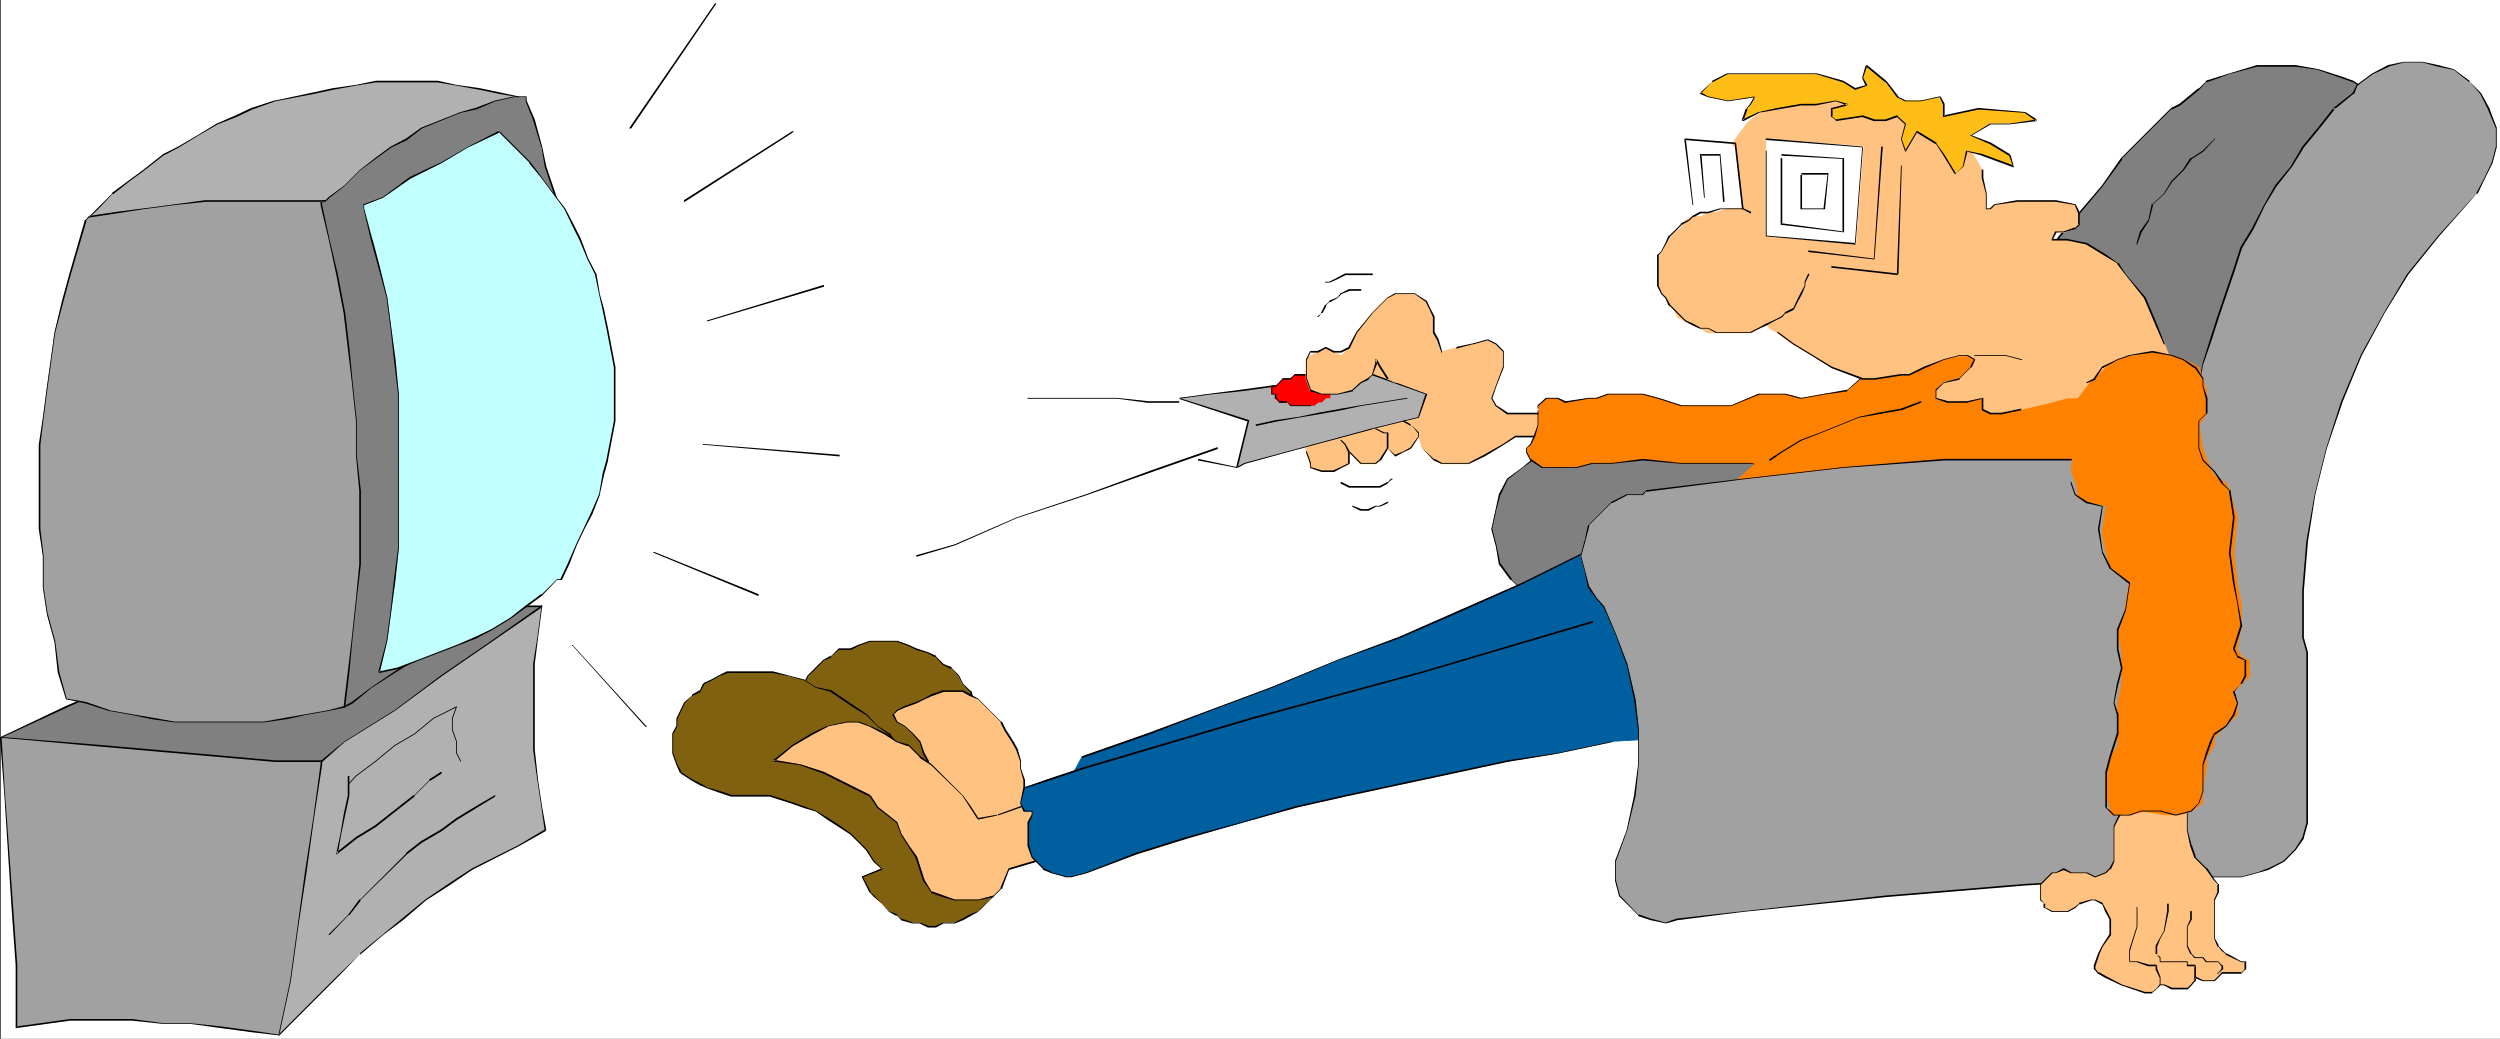 <?xml version="1.0" encoding="UTF-8" standalone="no"?>
<svg
   version="1.0"
   width="129.724mm"
   height="53.902mm"
   id="svg99"
   sodipodi:docname="Couch Potato 4.wmf"
   xmlns:inkscape="http://www.inkscape.org/namespaces/inkscape"
   xmlns:sodipodi="http://sodipodi.sourceforge.net/DTD/sodipodi-0.dtd"
   xmlns="http://www.w3.org/2000/svg"
   xmlns:svg="http://www.w3.org/2000/svg">
  <rect width="100%" height="100%" fill="#333333" stroke="none"/>
  <sodipodi:namedview
     id="namedview99"
     pagecolor="#ffffff"
     bordercolor="#000000"
     borderopacity="0.25"
     inkscape:showpageshadow="2"
     inkscape:pageopacity="0.0"
     inkscape:pagecheckerboard="0"
     inkscape:deskcolor="#d1d1d1"
     inkscape:document-units="mm" />
  <defs
     id="defs1">
    <pattern
       id="WMFhbasepattern"
       patternUnits="userSpaceOnUse"
       width="6"
       height="6"
       x="0"
       y="0" />
  </defs>
  <path
     style="fill:#ffffff;fill-opacity:1;fill-rule:evenodd;stroke:none"
     d="M 0.162,203.723 H 490.294 V 0 H 0.162 Z"
     id="path1" />
  <path
     style="fill:#808080;fill-opacity:1;fill-rule:evenodd;stroke:none"
     d="M 9.211,151.54 67.549,156.064 90.981,138.615 106.171,118.906 H 53.166 l -0.808,0.808 -12.766,6.785 -12.928,6.139 -13.574,5.978 -12.928,6.139 z"
     id="path2" />
  <path
     style="fill:#000000;fill-opacity:1;fill-rule:evenodd;stroke:none"
     d="m 9.211,151.702 58.338,4.524 v 0 l 23.594,-17.448 v 0 l 15.19,-19.71 v -0.162 -0.162 H 53.166 v 0.162 l -0.808,0.646 v 0 L 39.43,126.499 26.664,132.476 12.928,138.454 0,144.593 v 0 0.162 0 l 9.211,6.947 0.162,-0.323 -9.211,-6.785 v 0.162 l 12.928,-5.978 13.574,-6.139 12.928,-5.978 12.928,-6.785 v -0.162 l 0.646,-0.646 v 0 h 53.005 v -0.162 l -15.19,19.71 v -0.162 l -23.432,17.448 v 0 L 9.211,151.378 Z"
     id="path3" />
  <path
     style="fill:#b1b1b1;fill-opacity:1;fill-rule:evenodd;stroke:none"
     d="m 57.691,153.802 -7.595,14.379 4.686,34.735 0.646,-0.646 3.878,-3.877 3.717,-3.716 3.717,-3.877 3.878,-3.716 4.525,-3.716 3.878,-3.07 4.525,-3.877 4.525,-2.908 4.525,-3.07 4.525,-2.262 4.525,-2.262 5.333,-3.07 -0.808,-4.524 -0.808,-5.331 -0.646,-5.978 v -5.331 -5.331 -6.139 l 0.646,-5.17 0.808,-6.139 -9.858,6.785 -9.858,6.947 -9.05,6.785 -9.858,5.978 -4.525,3.877 z"
     id="path4" />
  <path
     style="fill:#000000;fill-opacity:1;fill-rule:evenodd;stroke:none"
     d="m 57.53,153.802 -7.434,14.217 v 0.162 l 4.525,34.735 v 0.162 0 h 0.162 v 0 l 8.403,-8.401 3.717,-3.716 3.717,-3.877 v 0.162 l 4.525,-3.877 3.878,-2.908 4.525,-3.877 4.525,-2.908 4.525,-3.07 9.211,-4.685 5.171,-2.908 v -0.162 h 0.162 v 0 l -0.808,-4.524 -0.808,-5.331 -0.646,-5.978 v -16.802 l 0.646,-5.17 0.808,-6.139 v 0 -0.162 h -0.162 l -9.858,6.947 -9.858,6.785 -9.05,6.785 -9.858,6.139 -4.525,3.716 -5.333,4.524 0.162,0.323 5.333,-4.524 4.363,-3.877 9.858,-6.139 9.211,-6.785 9.858,-6.785 9.858,-6.785 -0.162,-0.162 -0.808,6.139 -0.808,5.17 v 16.802 l 0.808,5.978 0.808,5.331 0.646,4.524 v -0.162 l -5.171,3.07 -9.05,4.524 -4.686,3.07 -4.525,3.07 -4.525,3.716 -3.717,3.07 -4.525,3.716 v 0.162 l -3.878,3.716 -3.717,3.716 -8.403,8.401 h 0.162 l -4.525,-34.735 v 0 l 7.595,-14.379 z"
     id="path5" />
  <path
     style="fill:#a1a1a1;fill-opacity:1;fill-rule:evenodd;stroke:none"
     d="m 0.162,144.755 0.808,10.501 0.646,11.471 0.808,11.309 0.808,11.309 v 12.117 l 5.171,-0.808 5.333,-0.646 h 6.141 5.979 l 6.141,0.646 h 5.333 l 5.979,0.808 5.979,0.808 5.494,0.646 2.262,-10.501 1.454,-10.663 1.454,-10.663 1.616,-10.501 1.454,-10.663 v -0.646 h -9.05 l -17.453,-1.616 -17.453,-1.454 -18.099,-1.454 z"
     id="path6" />
  <path
     style="fill:#000000;fill-opacity:1;fill-rule:evenodd;stroke:none"
     d="m 0,144.755 0.808,10.501 1.454,22.779 0.808,11.309 v 12.117 0 0.162 h 0.162 l 10.504,-1.454 h 12.12 l 6.141,0.646 h 5.333 l 5.979,0.808 5.979,0.808 5.494,0.646 v 0 0 -0.162 l 2.262,-10.501 1.454,-10.663 1.616,-10.663 1.454,-10.501 1.616,-10.663 v -0.808 0 0 h -9.211 l -34.906,-3.07 -18.099,-1.454 H 0.162 v 0.162 h 0.808 l 18.099,1.616 34.906,3.07 h 9.05 l -0.162,-0.162 v 0.646 l -1.454,10.663 -1.616,10.501 -1.454,10.663 -1.454,10.663 -2.262,10.501 h 0.162 l -5.494,-0.808 -5.979,-0.808 -5.979,-0.646 h -5.333 l -6.141,-0.808 H 13.736 l -10.504,1.454 0.162,0.162 V 189.344 L 2.586,178.035 0.97,155.256 0.323,144.755 Z"
     id="path7" />
  <path
     style="fill:none;stroke:#000000;stroke-width:0.162px;stroke-linecap:round;stroke-linejoin:round;stroke-miterlimit:4;stroke-dasharray:none;stroke-opacity:1"
     d="m 90.334,149.278 -0.808,-1.616 v -2.262 L 88.718,143.139 v -2.262 l 0.808,-2.262 -4.525,2.262 -3.717,3.07 -3.878,2.262 -3.717,3.07 -3.878,2.908 -1.454,1.616"
     id="path8" />
  <path
     style="fill:#000000;fill-opacity:1;fill-rule:evenodd;stroke:none"
     d="m 86.618,151.702 v -0.162 0 -0.162 0 0 h -0.162 l -2.262,1.454 v 0.162 l -3.07,3.07 v -0.162 l -7.595,5.978 -3.717,2.262 -3.878,3.07 0.323,0.162 0.646,-3.716 0.808,-3.877 0.808,-3.716 v -3.877 h -0.162 v 0 h -0.162 v 0 0 0 3.877 l -0.808,3.716 -0.646,3.877 -0.808,3.716 v 0.162 0 h 0.162 v 0 l 3.878,-3.07 3.717,-2.262 7.595,-5.978 v -0.162 l 3.07,-3.07 v 0.162 z"
     id="path9" />
  <path
     style="fill:#000000;fill-opacity:1;fill-rule:evenodd;stroke:none"
     d="m 97.121,156.225 v -0.162 h 0.162 v 0 h -0.162 v -0.162 0 l -3.878,2.262 -3.717,2.262 -3.07,2.262 -3.878,2.262 -2.909,2.262 v 0.162 l -9.05,9.047 h -0.162 l -2.262,3.07 v 0 l -3.717,3.716 v 0 0.162 0 0 h 0.162 v 0 l 3.717,-3.877 h 0.162 l 2.262,-2.908 h -0.162 l 9.211,-9.047 v 0 l 2.909,-2.262 3.878,-2.262 3.07,-2.262 3.717,-2.262 z"
     id="path10" />
  <path
     style="fill:#b1b1b1;fill-opacity:1;fill-rule:evenodd;stroke:none"
     d="M 22.947,53.798 68.357,47.013 97.929,31.827 101.646,19.064 97.929,18.256 94.051,17.448 89.526,16.802 85.81,15.994 h -3.878 -4.525 -3.717 l -3.878,0.808 -4.525,0.646 -3.717,0.808 -3.878,0.808 -3.717,0.646 -4.686,1.616 -2.909,1.454 -3.878,1.454 -3.717,2.262 -3.717,2.262 -3.07,1.616 -3.878,3.07 -3.07,2.262 -2.909,2.262 -3.07,2.908 -2.262,2.423 z"
     id="path11" />
  <path
     style="fill:#000000;fill-opacity:1;fill-rule:evenodd;stroke:none"
     d="m 22.947,53.637 h -0.162 v 0.162 0 0.162 h 0.162 l 45.41,-6.785 v 0 L 97.929,31.988 v 0 0 l 3.878,-12.925 v -0.162 0 0 h -0.162 L 97.929,18.094 94.051,17.287 89.526,16.64 85.81,15.833 H 73.69 l -3.878,0.808 -4.525,0.646 -3.717,0.808 -7.595,1.616 h -0.162 l -4.525,1.454 -3.07,1.454 -3.717,1.616 -3.717,2.262 -3.878,2.262 -2.909,1.454 -3.878,3.07 -3.07,2.262 -3.07,2.262 v 0.162 l -2.909,2.908 -2.262,2.262 h -0.162 v 0.162 l 6.141,10.501 v 0 0.162 h 0.162 v -0.162 0 0 l -5.979,-10.663 -0.162,0.162 2.424,-2.262 2.909,-3.07 v 0.162 l 3.07,-2.423 3.07,-2.262 3.717,-2.908 3.07,-1.616 3.717,-2.262 3.878,-2.262 3.717,-1.454 3.07,-1.454 4.525,-1.616 v 0 l 7.595,-1.454 3.717,-0.808 4.525,-0.808 3.878,-0.646 h 12.12 l 3.717,0.646 4.525,0.808 3.878,0.808 3.717,0.646 -0.162,-0.162 -3.717,12.925 v 0 L 68.195,46.851 h 0.162 z"
     id="path12" />
  <path
     style="fill:#a1a1a1;fill-opacity:1;fill-rule:evenodd;stroke:none"
     d="m 17.614,42.489 5.333,-0.808 5.171,-0.808 6.141,-0.646 5.979,-0.808 h 6.141 5.333 5.979 6.141 l 9.05,6.785 14.382,50.729 -19.715,41.682 -3.07,0.808 -4.525,0.808 -3.717,0.646 -4.525,0.808 h -4.686 -4.525 -3.717 -4.525 l -4.525,-0.808 -3.878,-0.646 -4.525,-0.808 -4.525,-1.616 -3.717,-0.646 -1.616,-5.331 -0.808,-6.139 -1.454,-5.17 -0.808,-5.331 v -6.139 L 7.757,103.719 V 98.549 92.41 87.241 l 0.646,-5.331 0.808,-6.139 0.808,-5.331 0.646,-5.17 1.616,-6.139 1.454,-5.331 1.616,-5.331 1.454,-5.17 z"
     id="path13" />
  <path
     style="fill:#000000;fill-opacity:1;fill-rule:evenodd;stroke:none"
     d="m 17.614,42.328 h -0.162 v 0 0.162 0.162 h 0.162 l 5.333,-0.808 5.171,-0.808 6.141,-0.808 5.979,-0.646 h 23.594 -0.162 l 9.211,6.785 h -0.162 l 14.382,50.729 v -0.162 l -19.715,41.682 0.162,-0.162 -3.07,0.808 -4.525,0.808 -3.717,0.646 -4.525,0.808 H 34.259 l -4.525,-0.808 -3.878,-0.646 -4.525,-0.808 h 0.162 l -4.686,-1.616 v 0 l -3.717,-0.646 v 0 l -1.454,-5.17 v 0 l -0.808,-6.139 v 0 l -1.454,-5.331 v 0.162 L 8.565,115.19 v -6.139 L 7.918,103.719 V 87.241 l 0.646,-5.331 0.808,-6.139 1.454,-10.501 1.616,-6.139 v 0 l 1.454,-5.331 3.07,-10.501 h -0.162 l 0.808,-0.808 v 0 -0.162 0 0 h -0.162 v 0 l -0.646,0.808 h -0.162 l -3.07,10.663 -1.454,5.331 v 0 l -1.454,6.139 -1.454,10.501 -0.808,6.139 -0.808,5.331 v 16.479 l 0.808,5.331 v 6.139 l 0.808,5.331 v 0 l 1.454,5.331 v -0.162 l 0.646,6.139 v 0 l 1.616,5.331 v 0 h 0.162 l 3.717,0.808 v 0 l 4.525,1.454 v 0 l 4.525,0.808 3.878,0.808 4.525,0.646 h 17.453 l 4.525,-0.646 3.717,-0.808 4.525,-0.808 3.07,-0.646 v 0 h 0.162 L 87.426,97.095 v -0.162 0 L 73.043,46.205 h -0.162 l -9.05,-6.947 v 0 H 40.238 l -5.979,0.808 -6.141,0.808 -5.171,0.646 z"
     id="path14" />
  <path
     style="fill:#808080;fill-opacity:1;fill-rule:evenodd;stroke:none"
     d="m 63.024,39.42 v 0.808 l 1.454,6.785 1.616,6.785 1.454,7.593 0.808,6.785 0.646,6.785 0.808,7.593 v 6.785 l 0.808,6.947 v 7.432 6.947 l -0.808,6.785 -0.808,7.593 -0.646,6.785 -0.808,6.785 1.454,-0.808 3.878,-2.908 4.525,-3.07 3.878,-2.262 3.717,-2.262 4.525,-2.262 4.525,-2.423 4.525,-1.454 4.686,-2.262 1.454,-3.716 1.454,-4.524 1.454,-4.524 1.616,-4.685 1.454,-4.524 0.808,-4.524 0.808,-4.524 0.646,-4.524 v -4.524 l 0.808,-4.524 v -4.524 -5.331 l -0.808,-4.524 -0.646,-4.685 -0.808,-4.524 -0.808,-4.524 -0.646,-4.524 -1.616,-4.524 -1.454,-4.524 -0.808,-3.877 -1.454,-5.17 -1.454,-3.877 v -0.646 h -2.424 l -3.717,0.646 -3.878,1.616 -2.909,0.646 -3.878,1.616 -3.717,1.454 -3.07,2.262 -2.909,1.454 -3.07,2.423 -3.07,2.262 -3.07,3.07 -3.07,2.262 -0.646,0.646 z"
     id="path15" />
  <path
     style="fill:#000000;fill-opacity:1;fill-rule:evenodd;stroke:none"
     d="m 63.186,39.42 v 0 0 -0.162 h -0.162 v 0.162 h -0.162 v 0.808 l 1.616,6.785 1.454,6.785 1.454,7.593 0.808,6.785 0.808,6.785 0.808,7.593 v 6.785 l 0.646,6.947 v 14.379 l -0.646,6.785 -0.808,7.593 -0.808,6.785 -0.808,6.785 v 0.162 h 0.162 v 0 l 1.616,-0.808 3.717,-3.07 4.525,-2.908 3.878,-2.423 3.717,-2.1 4.686,-2.262 4.363,-2.423 4.686,-1.454 4.525,-2.262 v 0 l 1.616,-3.877 1.454,-4.524 1.454,-4.524 3.07,-9.047 v -0.162 l 0.808,-4.524 0.808,-4.524 0.646,-4.524 v -4.524 l 0.808,-4.524 v -9.855 l -1.454,-9.209 -0.808,-4.524 -1.454,-9.047 v 0 l -3.07,-9.047 v 0 l -0.808,-3.877 v 0 l -1.454,-5.331 -1.616,-3.716 v 0 -0.808 0 0 h -2.424 l -3.717,0.808 v 0 l -3.878,1.454 v 0 l -2.909,0.808 v 0 l -7.757,3.07 -2.909,2.1 -3.07,1.616 -3.07,2.262 -2.909,2.262 v 0 l -3.07,3.07 v 0 l -3.07,2.262 v 0 l -0.808,0.808 0.162,-0.162 h -0.808 v 0.162 h -0.162 v 0.162 h 0.162 v 0 0 h 0.808 v 0 0 l 0.808,-0.808 v 0 l 2.909,-2.262 v 0 L 70.619,33.442 v 0 l 3.07,-2.262 3.07,-2.262 3.07,-1.454 2.909,-2.262 7.595,-3.07 v 0 l 2.909,-0.646 h 0.162 l 3.717,-1.616 v 0 l 3.717,-0.808 h 2.424 -0.162 v 0.646 0.162 l 1.454,3.716 1.616,5.331 v -0.162 l 0.646,3.877 v 0 l 3.07,9.209 v -0.162 l 1.454,9.047 0.808,4.524 1.454,9.209 v 9.855 l -0.646,4.524 v 4.524 l -0.808,4.524 -0.808,4.524 -0.646,4.524 v 0 l -3.07,9.047 -1.454,4.524 -1.616,4.524 -1.454,3.877 v -0.162 l -4.525,2.423 -4.525,1.454 -4.525,2.262 -4.686,2.262 -3.717,2.262 -3.717,2.262 -4.525,3.07 -3.878,2.908 -1.454,0.808 0.162,0.162 0.808,-6.785 0.646,-6.785 0.808,-7.593 0.808,-6.785 V 96.288 l -0.808,-6.947 v -6.785 l -0.808,-7.593 -0.646,-6.785 -0.808,-6.785 -1.454,-7.593 -1.616,-6.785 -1.454,-6.785 z"
     id="path16" />
  <path
     style="fill:#c1ffff;fill-opacity:1;fill-rule:evenodd;stroke:none"
     d="m 97.929,25.849 -6.141,2.908 -5.333,3.07 -5.979,3.07 -5.333,3.877 -3.878,1.454 V 40.874 l 1.616,6.139 1.454,5.331 1.616,5.978 0.808,6.139 0.646,5.978 0.808,6.785 v 6.139 5.978 6.139 5.978 6.139 l -0.808,6.139 -0.646,5.978 -0.808,5.978 -1.616,6.139 3.878,-0.808 3.717,-1.454 3.878,-1.616 3.717,-1.454 3.717,-1.454 3.07,-1.616 3.878,-2.262 3.07,-2.262 2.909,-2.262 3.07,-2.908 h 0.808 l 1.454,-3.07 1.454,-3.877 1.616,-3.07 1.454,-2.908 1.616,-3.877 0.646,-3.716 0.808,-3.07 0.808,-3.716 0.646,-3.877 v -3.716 -3.07 -3.716 l -0.646,-3.877 -0.808,-3.716 -0.808,-3.877 -0.646,-2.908 -0.808,-3.877 -1.454,-3.07 -1.616,-3.716 -1.454,-3.07 -1.616,-3.07 -2.262,-2.908 -2.262,-3.07 -2.262,-3.07 -2.262,-2.262 -3.07,-3.07 z"
     id="path17" />
  <path
     style="fill:#000000;fill-opacity:1;fill-rule:evenodd;stroke:none"
     d="m 97.929,26.011 v -0.162 -0.162 0 H 97.768 l -5.979,3.07 -5.333,3.07 -6.141,2.908 -5.171,3.877 -3.878,1.454 v 0 0.808 l 1.454,6.139 v 0 l 1.454,5.331 v 0 l 1.616,5.978 0.808,6.139 0.646,5.978 0.808,6.785 v 30.373 l -0.808,6.139 -0.646,5.978 -0.808,5.978 -1.616,6.139 v 0 h 0.162 v 0.162 0 l 3.878,-0.808 v 0 l 3.878,-1.616 7.595,-2.908 3.717,-1.454 3.07,-1.616 3.717,-2.262 3.07,-2.262 3.07,-2.262 v 0 l 2.909,-3.07 v 0 h 0.808 v 0 h 0.162 l 1.454,-3.07 1.454,-3.716 1.454,-3.07 1.616,-3.07 1.454,-3.716 v -0.162 l 0.808,-3.716 v 0 l 0.808,-2.908 v -0.162 l 1.454,-7.593 V 72.054 l -1.454,-7.593 -0.808,-3.877 -0.808,-2.908 -0.646,-3.877 v 0 l -1.616,-3.07 -1.454,-3.877 -1.454,-2.908 -1.616,-3.07 -2.262,-2.908 -2.262,-3.07 -2.262,-3.07 v 0 l -6.141,-6.139 v 0 H 97.768 v 0 0 0.162 0 l 6.141,6.139 h -0.162 l 2.424,2.908 2.262,3.07 2.262,3.07 1.454,3.07 1.454,2.908 1.616,3.877 1.454,2.908 v 0 l 0.808,3.877 0.646,2.908 0.808,3.877 1.454,7.593 v 10.501 l -1.454,7.593 v 0 l -0.808,2.908 v 0.162 l -0.646,3.716 v 0 l -1.616,3.716 -1.454,3.07 -1.454,3.07 -1.616,3.716 -1.454,3.07 h 0.162 -0.808 v 0 0 l -3.07,3.07 v -0.162 l -3.07,2.262 -3.07,2.423 -3.717,2.262 -3.07,1.454 -3.717,1.616 -7.595,2.908 -3.878,1.454 h 0.162 l -3.878,0.808 0.162,0.162 1.454,-6.139 0.808,-5.978 0.808,-5.978 0.646,-6.139 V 77.224 l -0.646,-6.785 -0.808,-5.978 -0.808,-6.139 -1.454,-5.978 v 0 l -1.454,-5.493 v 0.162 L 71.427,40.874 v -0.646 0 l 3.717,-1.454 5.333,-3.716 6.141,-3.07 5.171,-3.07 z"
     id="path18" />
  <path
     style="fill:#000000;fill-opacity:1;fill-rule:evenodd;stroke:none"
     d="m 123.462,25.041 v 0.162 h 0.162 0.162 v 0 L 140.43,0.808 v 0 -0.162 h -0.162 l -0.162,0.162 z"
     id="path19" />
  <path
     style="fill:#000000;fill-opacity:1;fill-rule:evenodd;stroke:none"
     d="m 134.128,39.258 v 0.162 0 0.162 0 0 h 0.162 L 155.459,26.011 v -0.162 h 0.162 v -0.162 h -0.162 v 0 0 z"
     id="path20" />
  <path
     style="fill:#000000;fill-opacity:1;fill-rule:evenodd;stroke:none"
     d="m 138.653,62.845 v 0 0 0.162 0 0 h 0.162 l 22.786,-6.785 v -0.162 0 0 0 -0.162 h -0.162 z"
     id="path21" />
  <path
     style="fill:#000000;fill-opacity:1;fill-rule:evenodd;stroke:none"
     d="m 138.006,87.079 v 0 h -0.162 v 0.162 h 0.162 v 0 l 26.502,2.262 h 0.162 v 0 -0.162 -0.162 h -0.162 z"
     id="path22" />
  <path
     style="fill:#000000;fill-opacity:1;fill-rule:evenodd;stroke:none"
     d="m 128.31,108.243 h -0.162 v 0 0.162 0 l 20.362,8.401 h 0.162 0.162 v -0.162 l -0.162,-0.162 z"
     id="path23" />
  <path
     style="fill:#000000;fill-opacity:1;fill-rule:evenodd;stroke:none"
     d="m 112.312,126.499 v 0 0 0 h -0.162 v 0.162 h 0.162 l 14.221,15.833 v 0 h 0.162 v 0 h 0.162 v -0.162 h -0.162 z"
     id="path24" />
  <path
     style="fill:#806110;fill-opacity:1;fill-rule:evenodd;stroke:none"
     d="m 191.819,141.685 -0.808,6.785 -12.12,6.785 -23.432,-12.925 v -5.978 l 0.808,-0.808 1.454,-1.454 0.808,-1.454 1.454,-1.616 1.616,-1.454 1.454,-0.808 1.454,-1.454 h 2.262 l 1.616,-0.808 2.262,-0.808 h 1.454 2.262 1.616 l 2.262,0.808 1.454,0.808 2.262,0.646 1.616,0.808 1.454,1.454 1.454,0.808 1.454,1.616 0.808,1.454 1.616,1.454 0.646,2.262 z"
     id="path25" />
  <path
     style="fill:#000000;fill-opacity:1;fill-rule:evenodd;stroke:none"
     d="m 191.981,141.685 v -0.162 h -0.162 v 0 h -0.162 v 0.162 l -0.646,6.785 v -0.162 l -12.12,6.785 h 0.162 l -23.594,-12.763 h 0.162 v -5.978 h -0.162 l 0.808,-0.646 1.454,-1.616 h 0.162 l 0.646,-1.454 v 0 l 3.07,-3.07 v 0 l 1.454,-0.646 v -0.162 l 1.616,-1.454 -0.162,0.162 h 2.424 l 1.454,-0.808 2.262,-0.808 v 0 h 5.333 -0.162 l 2.262,0.808 1.616,0.808 2.262,0.646 1.454,0.808 v -0.162 l 1.454,1.616 v 0 l 1.616,0.808 v -0.162 l 1.454,1.616 v 0 l 0.808,1.454 v 0 l 1.454,1.616 v 0 l 0.808,2.262 v -0.162 l 0.646,3.877 v 0 h 0.162 v 0 h 0.162 v 0 l -0.808,-3.877 v 0 l -0.646,-2.262 h -0.162 l -1.454,-1.454 v 0 l -0.808,-1.616 v 0 l -1.454,-1.454 v -0.162 l -1.616,-0.646 v 0 l -1.454,-1.454 v -0.162 l -1.454,-0.646 -2.424,-0.808 -1.454,-0.646 -2.262,-0.808 v 0 h -5.333 -0.162 l -2.262,0.808 -1.454,0.646 v 0 h -2.262 v 0 0 l -1.616,1.616 v -0.162 l -1.454,0.808 v 0 l -3.07,3.07 v 0 l -0.808,1.616 h 0.162 l -1.616,1.454 -0.646,0.808 h -0.162 v 0 5.978 0.162 h 0.162 v 0 l 23.432,12.925 v 0 h 0.162 l 12.12,-6.785 v -0.162 0 z"
     id="path26" />
  <path
     style="fill:#ffc281;fill-opacity:1;fill-rule:evenodd;stroke:none"
     d="m 199.414,162.849 -10.666,2.262 -5.979,-9.855 v -3.716 l -0.808,-2.262 -0.808,-1.616 -0.646,-2.262 -1.616,-1.454 -1.454,-1.616 -1.454,-0.646 -0.808,-1.454 0.808,-0.808 1.454,-0.808 2.262,-0.808 1.454,-0.646 1.616,-0.808 2.262,-0.808 h 1.454 2.262 l 1.616,0.808 1.454,0.808 1.454,1.454 1.616,1.616 1.454,1.454 0.808,1.454 1.454,2.262 0.808,1.616 0.808,2.262 v 1.454 l 0.646,2.262 v 2.262 1.616 z"
     id="path27" />
  <path
     style="fill:#000000;fill-opacity:1;fill-rule:evenodd;stroke:none"
     d="m 199.414,163.011 v 0 -0.162 h 0.162 v 0 h -0.162 v -0.162 0 l -10.666,2.262 0.162,0.162 -6.141,-9.855 v 0 -3.877 l -0.646,-2.262 -0.808,-1.454 -0.808,-2.262 v 0 l -1.454,-1.616 -1.616,-1.454 v 0 l -1.454,-0.808 v 0 l -0.646,-1.454 -0.162,0.162 0.808,-0.808 v 0 l 1.454,-0.646 2.262,-0.808 1.616,-0.808 1.454,-0.646 2.262,-0.808 v 0 h 3.717 v 0 l 1.454,0.808 1.616,0.646 v 0 l 4.525,4.524 h -0.162 l 0.808,1.616 1.454,2.262 0.808,1.454 0.808,2.262 v 0 1.454 l 0.646,2.262 v 0 3.877 l -1.454,5.978 v 0 h 0.162 v 0.162 0 -0.162 h 0.162 v 0 l 1.454,-5.978 v -3.877 0 l -0.808,-2.262 v 0 -1.454 -0.162 l -0.646,-2.262 -0.808,-1.454 -1.454,-2.262 -0.808,-1.616 h -0.162 l -4.525,-4.524 v 0 l -1.454,-0.808 -1.454,-0.808 h -0.162 -3.717 -0.162 l -2.262,0.808 -1.454,0.808 -1.454,0.646 -2.262,0.808 -1.616,0.808 v 0 l -0.646,0.808 h -0.162 v 0.162 0 l 0.808,1.454 v 0 l 1.616,0.808 v 0 l 1.454,1.454 1.454,1.616 v 0 l 0.646,2.262 0.808,1.454 0.808,2.262 v 0 3.716 0 l 6.141,10.017 v 0 0 0 z"
     id="path28" />
  <path
     style="fill:#806110;fill-opacity:1;fill-rule:evenodd;stroke:none"
     d="m 172.912,149.278 18.907,17.448 4.525,5.978 v 1.454 l -1.454,1.616 -0.808,0.646 -1.454,1.616 -0.808,0.646 -1.454,0.808 -1.616,0.808 -1.454,0.646 h -2.262 l -1.454,0.808 h -1.616 L 180.507,180.943 h -1.616 l -2.262,-0.646 -0.646,-0.808 -1.616,-0.808 -1.454,-1.454 -1.616,-1.454 -0.646,-0.808 -1.616,-3.07 3.878,-1.454 -1.616,-1.454 -1.454,-2.262 -1.454,-1.616 -1.616,-1.454 -2.262,-1.616 -2.262,-1.454 -2.262,-1.454 -2.262,-0.808 -2.262,-0.808 -2.262,-0.646 -2.262,-0.808 h -6.141 -1.454 l -2.262,-0.808 -2.262,-0.808 -1.454,-0.646 -1.616,-0.808 -2.262,-1.454 -0.808,-1.616 -0.808,-2.262 v -2.262 -1.454 l 0.808,-1.616 v -1.454 l 0.808,-1.454 0.808,-1.616 1.454,-1.454 1.616,-0.808 0.646,-1.454 1.616,-0.808 1.454,-0.646 1.454,-0.808 h 2.262 1.616 1.454 1.454 2.262 l 3.07,0.808 3.07,0.646 2.262,1.616 3.07,0.646 2.262,1.616 2.262,1.454 2.262,1.616 2.262,2.1 2.262,1.616 1.616,2.262 z"
     id="path29" />
  <path
     style="fill:#000000;fill-opacity:1;fill-rule:evenodd;stroke:none"
     d="m 172.912,149.117 v 0 0 0 h -0.162 v 0.162 h 0.162 l 18.907,17.448 h -0.162 l 4.525,5.978 v 0 1.454 h 0.162 l -1.454,1.454 -0.808,0.808 -2.262,2.262 v 0 l -1.616,0.646 -1.454,0.808 -1.616,0.808 h 0.162 -2.424 l -1.454,0.646 h 0.162 -1.616 0.162 L 180.507,180.943 h -1.616 0.162 l -2.262,-0.808 v 0.162 l -0.808,-0.808 v -0.162 l -1.616,-0.646 v 0 l -1.454,-1.454 -1.454,-1.616 -0.808,-0.646 h 0.162 l -1.616,-3.07 v 0.162 l 3.717,-1.454 0.162,-0.162 v -0.162 h -0.162 l -1.454,-1.454 v 0 l -1.454,-2.262 v 0 l -3.07,-3.07 v 0 l -2.262,-1.616 -2.262,-1.454 -2.424,-1.454 -2.262,-0.808 -2.262,-0.808 -4.525,-1.454 h -7.595 0.162 l -2.424,-0.808 -2.262,-0.646 -1.454,-0.808 -1.616,-0.808 -2.262,-1.454 h 0.162 l -0.808,-1.454 -0.808,-2.262 v 0 -3.716 0 l 0.808,-1.454 v -1.616 0.162 l 1.454,-3.07 v 0 l 1.454,-1.616 v 0.162 l 1.616,-0.808 v 0 0 l 0.808,-1.616 -0.162,0.162 1.616,-0.808 1.454,-0.808 1.616,-0.646 h -0.162 9.05 l 3.07,0.646 v 0 l 3.07,0.808 2.262,1.454 v 0 l 3.07,0.808 h -0.162 l 4.525,3.07 2.424,1.454 v 0 l 2.262,2.262 v 0 l 2.262,1.616 -0.162,-0.162 1.616,2.262 v -0.162 l -2.909,3.07 h -0.162 v 0.162 h 0.162 v 0.162 0 -0.162 l 3.07,-3.07 v 0 0 -0.162 l -1.454,-2.262 h -0.162 l -2.262,-1.454 v 0 l -2.101,-2.262 v 0 l -2.424,-1.616 -4.525,-3.07 v 0 l -3.07,-0.646 v 0 l -2.262,-1.454 -3.07,-0.808 v 0 l -3.07,-0.808 h -9.05 v 0 l -1.616,0.808 -1.454,0.808 -1.454,0.646 v 0.162 h -0.162 l -0.646,1.454 v -0.162 l -1.454,0.808 v 0.162 l -1.616,1.454 v 0 l -1.454,3.07 v 0 1.454 0 l -0.808,1.454 v 0.162 3.716 0.162 l 0.808,2.262 0.646,1.454 h 0.162 v 0.162 l 2.262,1.454 1.454,0.808 1.454,0.646 2.262,0.808 2.424,0.808 v 0 h 7.595 v 0 l 4.525,1.454 2.262,0.808 2.262,0.646 2.262,1.616 2.262,1.454 2.262,1.454 v 0 l 3.07,3.07 v 0 l 1.454,2.262 v 0 l 1.616,1.454 v -0.162 l -3.878,1.616 v 0 0 0 0.162 l 1.454,2.908 v 0 l 0.808,0.808 1.616,1.454 1.454,1.616 v 0 l 1.454,0.808 v -0.162 l 0.808,0.808 v 0.162 l 2.262,0.646 v 0 h 1.616 -0.162 l 1.616,0.808 v 0 h 1.616 v 0 l 1.454,-0.808 v 0 h 2.262 v 0 l 1.616,-0.646 1.454,-0.808 1.454,-0.808 v 0 l 2.262,-2.262 0.808,-0.808 1.454,-1.454 h 0.162 v -0.162 -1.454 -0.162 l -4.525,-5.978 h -0.162 z"
     id="path30" />
  <path
     style="fill:#ffc281;fill-opacity:1;fill-rule:evenodd;stroke:none"
     d="m 195.536,159.779 10.666,-3.716 -0.808,12.117 -7.434,2.262 -1.616,3.716 -1.454,1.616 -3.07,0.646 h -4.525 l -2.262,-0.646 -2.262,-0.808 -1.616,-2.262 -0.646,-2.262 -0.808,-2.262 -1.454,-2.262 -1.616,-2.262 -0.646,-2.262 -3.878,-3.07 -1.454,-2.262 -4.525,-2.262 -4.525,-2.262 -4.525,-1.616 -4.686,-0.646 h -0.808 l 3.878,-3.07 3.878,-2.262 2.909,-1.616 3.878,-0.646 h 1.454 0.808 l 2.262,0.646 2.909,1.616 2.424,1.454 2.262,0.808 2.262,2.262 2.262,1.454 2.262,2.262 1.454,1.616 2.262,2.262 1.616,2.262 1.454,2.262 z"
     id="path31" />
  <path
     style="fill:#000000;fill-opacity:1;fill-rule:evenodd;stroke:none"
     d="m 195.536,159.779 v 0 0.162 0 h 0.162 l 10.666,-3.716 -0.323,-0.162 -0.646,12.117 v -0.162 l -7.595,2.262 v 0 0 l -1.616,3.877 h 0.162 l -1.454,1.454 v 0 l -3.07,0.808 h -4.525 v 0 l -2.262,-0.808 -2.262,-0.808 v 0.162 l -1.454,-2.423 -1.454,-4.524 -1.616,-2.262 -1.454,-2.262 -0.808,-2.262 v 0 l -3.878,-3.07 0.162,0.162 -1.454,-2.262 h -0.162 v -0.162 l -9.05,-4.524 -4.525,-1.454 v 0 l -4.686,-0.808 h -0.808 l 0.162,0.323 3.717,-3.07 3.878,-2.262 3.07,-1.616 h -0.162 l 3.878,-0.808 h 2.262 -0.162 l 2.262,0.808 3.07,1.616 2.262,1.454 2.262,0.808 v -0.162 l 2.262,2.262 v 0.162 l 2.262,1.454 v 0 l 6.141,5.978 v 0 l 1.454,2.262 1.454,2.262 h 0.162 v 0.162 0 l 3.717,-0.808 h 0.162 v 0 -0.162 0 h -0.162 l -3.717,0.646 0.162,0.162 -1.454,-2.262 -1.616,-2.262 v 0 l -6.141,-6.139 v 0 l -2.262,-1.616 v 0 l -2.262,-2.262 v 0 l -2.262,-0.646 -2.262,-1.616 -3.07,-1.454 -2.262,-0.808 v 0 h -2.262 l -3.878,0.808 v 0 l -3.07,1.454 -3.717,2.262 -3.878,3.07 v 0 0 0.162 0 0 0.162 0 h 0.808 l 4.686,0.646 h -0.162 l 4.525,1.616 9.05,4.524 v -0.162 l 1.454,2.262 0.162,0.162 3.717,2.908 v 0 l 0.808,2.262 1.454,2.262 1.454,2.262 1.454,4.524 1.616,2.262 v 0.162 l 2.262,0.808 2.262,0.646 h 0.162 4.525 l 3.07,-0.646 v 0 -0.162 l 1.454,-1.454 h 0.162 l 1.454,-3.877 v 0.162 l 7.595,-2.262 v -0.162 0 l 0.808,-12.117 v 0 -0.162 h -0.162 v 0 z"
     id="path32" />
  <path
     style="fill:#808080;fill-opacity:1;fill-rule:evenodd;stroke:none"
     d="m 466.862,27.303 -69.003,102.265 -69.65,9.047 -25.694,-20.356 -0.808,-0.808 -3.07,-1.616 -2.262,-2.1 -2.262,-3.07 -0.808,-3.877 -0.808,-3.07 0.808,-3.716 0.808,-3.07 1.454,-2.908 3.07,-2.262 3.07,-2.423 1.454,-0.646 h 1.616 l 1.454,-0.808 h 1.454 2.262 l 69.003,0.808 1.454,-4.524 2.424,-4.685 2.909,-5.17 3.07,-6.139 3.717,-5.17 3.878,-6.139 3.717,-5.331 3.878,-5.331 8.242,-9.693 3.878,-5.331 9.858,-9.855 1.454,-0.808 3.878,-3.07 1.454,-1.454 4.525,-1.454 5.333,-1.616 h 2.262 5.333 l 4.525,0.808 4.525,1.454 2.262,0.808 2.262,1.454 2.262,1.616 z"
     id="path33" />
  <path
     style="fill:#000000;fill-opacity:1;fill-rule:evenodd;stroke:none"
     d="m 467.023,27.303 v 0 l -0.162,-0.162 v 0 l -0.162,0.162 -68.842,102.104 v 0 l -69.65,9.047 v 0 l -25.694,-20.356 v 0 l -0.808,-0.808 v 0 l -3.07,-1.616 v 0.162 l -2.262,-2.262 h 0.162 l -2.262,-3.07 v 0.162 l -0.808,-3.877 v 0 l -0.808,-3.07 v 0 l 0.808,-3.716 0.808,-3.07 v 0.162 l 1.454,-3.07 v 0 l 2.909,-2.262 3.07,-2.262 1.616,-0.808 h -0.162 1.616 l 1.616,-0.646 h -0.162 3.717 l 69.003,0.646 v 0 0 h 0.162 l 1.454,-4.524 2.262,-4.524 3.07,-5.331 3.07,-5.978 3.717,-5.331 3.878,-6.139 3.717,-5.17 3.878,-5.331 8.242,-9.855 3.878,-5.331 h -0.162 l 9.858,-9.855 v 0.162 l 1.616,-0.808 3.717,-3.07 v 0 l 1.454,-1.616 v 0.162 l 4.525,-1.616 5.333,-1.454 v 0 h 7.595 l 4.525,0.646 h -0.162 l 4.686,1.616 2.262,0.808 2.262,1.454 2.262,1.454 h -0.162 l 0.808,8.239 v 0 l 0.162,0.162 v 0 l 0.162,-0.162 v 0 l -0.808,-8.239 v -0.162 0 l -2.424,-1.616 -2.262,-1.454 -2.262,-0.808 -4.525,-1.454 v 0 l -4.525,-0.808 h -7.595 v 0 l -5.333,1.616 -4.686,1.454 v 0.162 l -1.454,1.454 v -0.162 l -3.717,3.07 -1.616,0.808 v 0 l -9.858,9.855 v 0 l -3.717,5.331 -8.403,9.855 -3.717,5.331 -3.878,5.331 -3.717,5.978 -3.878,5.331 -3.07,5.978 -2.909,5.331 -2.262,4.524 -1.616,4.524 h 0.162 l -69.003,-0.808 h -3.717 v 0 l -1.616,0.808 h 0.162 -1.616 v 0 l -1.616,0.646 -2.909,2.423 -3.07,2.262 v 0 0 l -1.616,3.07 v 0 l -0.646,3.07 -0.808,3.716 v 0.162 l 0.808,3.07 v -0.162 l 0.646,3.877 v 0 l 2.262,3.07 h 0.162 l 2.262,2.262 v 0 l 2.909,1.616 v -0.162 l 0.808,0.808 v 0 l 25.694,20.518 h 0.162 l 69.65,-9.209 h 0.162 v 0 z"
     id="path34" />
  <path
     style="fill:#000000;fill-opacity:1;fill-rule:evenodd;stroke:none"
     d="m 434.38,27.303 v 0 0 0 -0.162 h -0.162 v 0.162 l -2.262,2.262 v 0 l -2.262,1.454 v 0 h -0.162 l -1.454,2.262 v 0 l -2.262,2.262 v 0 l -1.454,2.423 v 0 l -2.262,2.1 h -0.162 v 0.162 l -0.646,3.07 v -0.162 l -1.616,2.262 -0.646,2.262 v 0.162 0 0.162 h 0.162 v -0.162 0 l 0.808,-2.262 1.454,-2.262 v 0 l 0.808,-3.07 h -0.162 l 2.424,-2.262 v 0 l 1.454,-2.262 v 0 l 2.262,-2.262 v 0 l 1.616,-2.262 v 0 l 2.262,-1.454 v 0 z"
     id="path35" />
  <path
     style="fill:#ffc281;fill-opacity:1;fill-rule:evenodd;stroke:none"
     d="m 256.944,84.171 -0.808,1.454 v 3.07 l 0.808,2.262 v 0.808 l 2.262,0.646 h 2.262 l 1.616,-0.646 1.454,-0.808 V 88.695 l 0.808,0.646 1.454,1.616 h 2.262 0.808 l 0.808,-0.808 1.454,-2.262 1.454,1.454 1.616,-0.646 1.454,-0.808 1.616,-2.262 0.646,2.262 2.262,2.262 1.616,0.808 h 2.909 2.262 l 3.07,-1.616 3.717,-2.1 2.424,-1.616 h 4.525 6.787 l 0.808,-4.524 h -5.333 -4.525 -3.878 l -2.262,-1.616 -0.808,-1.454 0.808,-2.262 1.454,-3.716 v -0.808 -2.262 l -0.646,-0.808 -0.808,-0.646 -1.454,-0.808 -3.07,0.808 -3.07,0.646 -2.909,0.808 -3.878,1.454 -2.262,0.808 -3.07,-0.808 -3.717,-3.716 -6.787,5.331 -7.595,9.047 z"
     id="path36" />
  <path
     style="fill:none;stroke:#ffc281;stroke-width:0.162px;stroke-linecap:round;stroke-linejoin:round;stroke-miterlimit:4;stroke-dasharray:none;stroke-opacity:1"
     d="m 256.944,84.171 -0.808,1.454 v 3.07 l 0.808,2.262 v 0.808 l 2.262,0.646 h 2.262 l 1.616,-0.646 1.454,-0.808 V 88.695 l 0.808,0.646 1.454,1.616 h 2.262 0.808 l 0.808,-0.808 1.454,-2.262 1.454,1.454 1.616,-0.646 1.454,-0.808 1.616,-2.262 0.646,2.262 2.262,2.262 1.616,0.808 h 2.909 2.262 l 3.07,-1.616 3.717,-2.1 2.424,-1.616 h 4.525 6.787 l 0.808,-4.524 h -5.333 -4.525 -3.878 l -2.262,-1.616 -0.808,-1.454 0.808,-2.262 1.454,-3.716 v -0.808 -2.262 l -0.646,-0.808 -0.808,-0.646 -1.454,-0.808 -3.07,0.808 -3.07,0.646 -2.909,0.808 -3.878,1.454 -2.262,0.808 -3.07,-0.808 -3.717,-3.716 -6.787,5.331 -7.595,9.047 1.454,3.07"
     id="path37" />
  <path
     style="fill:#000000;fill-opacity:1;fill-rule:evenodd;stroke:none"
     d="m 242.561,91.764 h 0.162 v 0 0 -0.162 0 0 h -0.162 l -7.595,-1.616 v 0 0.162 0 0.162 0 0 0 z"
     id="path38" />
  <path
     style="fill:#000000;fill-opacity:1;fill-rule:evenodd;stroke:none"
     d="m 238.845,88.048 v -0.162 0 -0.162 h -0.162 l -12.928,4.524 -12.766,4.685 -13.574,4.524 -12.282,5.331 -7.434,2.1 v 0.162 h -0.162 v 0 h 0.162 v 0.162 0 l 7.595,-2.262 12.12,-5.331 13.736,-4.524 12.766,-4.524 z"
     id="path39" />
  <path
     style="fill:#000000;fill-opacity:1;fill-rule:evenodd;stroke:none"
     d="m 231.249,79.001 v 0 -0.162 h 0.162 v 0 h -0.162 v -0.162 h -6.141 l -5.979,-0.646 h -17.453 v 0 h -0.162 v 0.162 h 0.162 v 0 0 h 17.453 l 5.979,0.808 z"
     id="path40" />
  <path
     style="fill:#000000;fill-opacity:1;fill-rule:evenodd;stroke:none"
     d="m 266.801,57.029 h 0.162 v -0.162 0 0 0 -0.162 h -2.424 l -1.616,0.808 v 0 l -0.646,0.808 v 0 l -1.616,0.646 v 0.162 l -0.646,0.646 h -0.162 l -0.808,1.616 h 0.162 l -0.808,0.646 v 0 0.162 0 0 h 0.162 v 0 l 0.646,-0.808 h 0.162 l 0.808,-1.454 h -0.162 l 0.808,-0.808 v 0.162 l 1.454,-0.808 v 0 l 0.808,-0.808 v 0 l 1.616,-0.646 h -0.162 z"
     id="path41" />
  <path
     style="fill:#000000;fill-opacity:1;fill-rule:evenodd;stroke:none"
     d="m 269.064,53.96 h 0.162 v -0.162 0 0 0 -0.162 h -5.494 l -1.454,0.808 -1.616,0.808 h 0.162 -0.808 v 0 h -0.162 v 0.162 h 0.162 v 0 0 h 0.808 v 0 l 1.454,-0.646 1.616,-0.808 v 0 z"
     id="path42" />
  <path
     style="fill:#000000;fill-opacity:1;fill-rule:evenodd;stroke:none"
     d="m 263.084,94.511 h -0.162 v 0.162 0.162 0 l 1.616,0.808 h 6.141 l 1.454,-0.808 v 0 l 0.808,-0.808 h 0.162 v -0.162 h -0.162 v 0 h -0.162 v 0 l -0.646,0.808 v -0.162 l -1.616,0.808 h 0.162 -6.141 0.162 z"
     id="path43" />
  <path
     style="fill:#000000;fill-opacity:1;fill-rule:evenodd;stroke:none"
     d="m 265.347,99.196 h -0.162 v 0 0.162 0 l 1.616,0.808 h 1.616 l 1.454,-0.808 v 0 h 0.808 l 1.454,-0.646 v -0.162 h 0.162 v -0.162 h -0.162 v 0 0 l -1.616,0.808 h 0.162 -0.808 -0.162 l -1.454,0.646 v 0 h -1.454 0.162 z"
     id="path44" />
  <path
     style="fill:#b1b1b1;fill-opacity:1;fill-rule:evenodd;stroke:none"
     d="m 231.249,78.032 13.574,4.524 -2.262,9.209 1.616,-0.808 8.242,-2.262 8.403,-2.262 8.242,-2.262 9.211,-2.262 1.454,-4.685 -14.382,-5.17 -4.525,1.454 -6.141,1.454 -5.333,0.808 -5.979,0.808 -6.141,0.646 z"
     id="path45" />
  <path
     style="fill:#000000;fill-opacity:1;fill-rule:evenodd;stroke:none"
     d="m 231.249,78.032 h -0.162 v 0 0 0.162 0 0 l 13.736,4.524 -0.162,-0.162 -2.262,9.209 v 0 h 0.162 v 0 h 0.162 l 1.454,-0.808 8.242,-2.262 16.806,-4.524 h -0.162 l 9.211,-2.262 v 0 0 0 l 1.616,-4.524 v -0.162 h -0.162 L 265.347,71.893 h -0.162 l -4.525,1.454 h 0.162 l -6.141,1.616 -5.333,0.646 -5.979,0.808 -6.141,0.808 -5.979,0.808 h -0.162 v 0 0.162 0 h 0.162 l 5.979,-0.808 6.141,-0.646 5.979,-0.808 5.333,-0.808 6.141,-1.454 v 0 l 4.525,-1.454 h -0.162 l 14.544,5.17 -0.162,-0.162 -1.454,4.524 h 0.162 l -9.211,2.262 v 0 l -16.645,4.524 -8.403,2.262 -1.454,0.808 0.162,0.162 2.262,-9.209 v 0 0 -0.162 z"
     id="path46" />
  <path
     style="fill:#ff0000;fill-opacity:1;fill-rule:evenodd;stroke:none"
     d="m 261.469,76.578 -0.646,-0.808 -0.808,-0.808 -0.808,-0.646 h -1.454 l -0.808,-0.808 h -0.808 -1.454 -0.808 l -0.646,0.808 h -1.616 l -0.646,0.646 -0.808,0.808 h -0.808 v 0.808 0.646 h 0.808 v 0.808 l 0.808,0.808 h 0.646 0.808 l 0.808,0.646 h 1.454 0.808 1.454 0.808 l 0.808,-0.646 h 0.646 l 0.808,-0.808 h 0.808 v -0.808 z"
     id="path47" />
  <path
     style="fill:none;stroke:#ff0000;stroke-width:0.162px;stroke-linecap:round;stroke-linejoin:round;stroke-miterlimit:4;stroke-dasharray:none;stroke-opacity:1"
     d="m 261.469,76.578 -0.646,-0.808 -0.808,-0.808 -0.808,-0.646 h -1.454 l -0.808,-0.808 h -0.808 -1.454 -0.808 l -0.646,0.808 h -1.616 l -0.646,0.646 -0.808,0.808 h -0.808 v 0.808 0.646 h 0.808 v 0.808 l 0.808,0.808 h 0.646 0.808 l 0.808,0.646 h 1.454 0.808 1.454 0.808 l 0.808,-0.646 h 0.646 l 0.808,-0.808 h 0.808 v -0.808 l 0.646,-0.646"
     id="path48" />
  <path
     style="fill:#000000;fill-opacity:1;fill-rule:evenodd;stroke:none"
     d="m 261.469,76.578 v 0.162 h 0.162 v -0.162 0 -0.162 0 l -0.808,-0.646 -0.808,-0.808 -0.808,-0.808 v 0 h -1.454 v 0 l -0.646,-0.646 V 73.347 h -3.232 v 0.162 l -0.808,0.646 h 0.162 -1.616 v 0 l -1.454,1.616 v -0.162 h -0.808 v 0.162 0 1.616 0 0 h 0.808 l -0.162,-0.162 v 0.969 h 0.162 l 0.646,0.646 v 0.162 h 1.616 v -0.162 l 0.646,0.808 v 0 h 4.04 v 0 0 -0.162 0 0 h -0.162 -3.717 v 0 l -0.808,-0.646 v -0.162 0 h -1.454 v 0.162 l -0.646,-0.808 v 0 -0.808 0 0 0 h -0.162 -0.808 0.162 v -1.454 l -0.162,0.162 h 0.808 0.162 v -0.162 l 1.454,-1.454 -0.162,0.162 h 1.616 v 0 -0.162 l 0.808,-0.808 -0.162,0.162 h 3.07 v -0.162 l 0.808,0.808 v 0.162 0 h 1.454 v -0.162 l 0.808,0.808 0.646,0.646 z"
     id="path49" />
  <path
     style="fill:#ffc281;fill-opacity:1;fill-rule:evenodd;stroke:none"
     d="m 282.8,73.508 -1.616,0.808 -5.333,0.646 h -2.262 l -1.454,-0.646 -1.454,-2.262 -0.808,-1.616 v 0.808 l -0.808,2.262 -0.808,0.808 -1.454,0.646 -1.454,1.616 -3.07,0.646 h -3.07 l -2.262,-0.646 -0.808,-2.262 v -0.808 -2.262 -0.808 l 0.808,-0.646 1.616,-0.808 1.454,-0.808 1.454,0.808 1.616,0.808 1.454,-1.616 1.616,-2.908 2.909,-3.877 3.07,-3.07 1.454,-0.646 h 1.616 2.262 l 2.262,1.454 0.808,1.454 0.646,1.616 v 3.07 l 0.808,2.262 0.808,2.262 0.646,1.454 z"
     id="path50" />
  <path
     style="fill:none;stroke:#ffc281;stroke-width:0.162px;stroke-linecap:round;stroke-linejoin:round;stroke-miterlimit:4;stroke-dasharray:none;stroke-opacity:1"
     d="m 282.8,73.508 -1.616,0.808 -5.333,0.646 h -2.262 l -1.454,-0.646 -1.454,-2.262 -0.808,-1.616 v 0.808 l -0.808,2.262 -0.808,0.808 -1.454,0.646 -1.454,1.616 -3.07,0.646 h -3.07 l -2.262,-0.646 -0.808,-2.262 v -0.808 -2.262 -0.808 l 0.808,-0.646 1.616,-0.808 1.454,-0.808 1.454,0.808 1.616,0.808 1.454,-1.616 1.616,-2.908 2.909,-3.877 3.07,-3.07 1.454,-0.646 h 1.616 2.262 l 2.262,1.454 0.808,1.454 0.646,1.616 v 3.07 l 0.808,2.262 0.808,2.262 0.646,1.454 -0.646,2.262"
     id="path51" />
  <path
     style="fill:#000000;fill-opacity:1;fill-rule:evenodd;stroke:none"
     d="m 271.972,74.316 h 0.162 v 0.162 0 -0.162 h 0.162 v -0.162 l -1.454,-2.262 -0.808,-1.454 h -0.162 v 0 h -0.162 v 0 0 0.808 0 l -0.646,2.262 v 0 l -0.808,0.646 v 0 l -1.454,0.808 v 0 l -1.616,1.454 h 0.162 l -3.07,0.808 h -3.07 v 0 l -2.101,-0.808 v 0 l -0.808,-2.262 v 0.162 -3.877 0.162 l 0.808,-1.616 -0.162,0.162 h 1.616 l 1.454,-0.808 v 0 l 1.454,0.808 h 1.616 l 1.616,-0.808 v 0 l 1.454,-3.07 3.07,-3.877 v 0 l 2.909,-2.908 v 0 l 1.616,-0.808 h -0.162 3.878 v 0 l 2.262,1.616 -0.162,-0.162 0.808,1.616 0.646,1.454 v 0 3.07 l 0.808,1.454 0.808,2.262 v 0 0.162 h 0.162 v -0.162 0 -0.162 l -0.646,-2.262 -0.808,-1.454 v 0.162 -3.07 -0.162 l -0.808,-1.454 -0.646,-1.454 -0.162,-0.162 -2.262,-1.454 v 0 h -3.878 v 0 l -1.454,0.808 v 0 l -3.07,3.07 v 0 l -3.07,3.716 -1.616,3.07 0.162,-0.162 -1.616,0.808 h 0.162 -1.616 0.162 l -1.616,-0.808 v 0 0 l -1.616,0.808 h 0.162 -1.616 v 0 0 0 l -0.808,1.616 v 0 3.877 0 l 0.808,2.262 v 0 0.162 l 2.262,0.646 v 0 h 3.07 l 3.07,-0.646 v 0 -0.162 l 1.616,-1.454 v 0 l 1.454,-0.646 v -0.162 l 0.808,-0.808 v 0 l 0.808,-2.1 v -0.162 -0.808 l -0.323,0.162 0.808,1.454 z"
     id="path52" />
  <path
     style="fill:#000000;fill-opacity:1;fill-rule:evenodd;stroke:none"
     d="m 275.851,78.193 h 0.162 v 0 -0.162 0 h -0.162 l -9.05,1.454 -3.717,0.646 -4.525,0.808 -3.878,0.808 -4.525,0.646 -3.717,0.808 h -0.162 v 0.162 0 0 0 0.162 h 0.162 l 3.717,-0.808 4.525,-0.808 3.878,-0.646 4.525,-0.808 3.717,-0.808 z"
     id="path53" />
  <path
     style="fill:#000000;fill-opacity:1;fill-rule:evenodd;stroke:none"
     d="m 278.921,87.887 v -0.162 0 0.162 h -0.162 v 0 h 0.162 l 2.262,2.423 v 0 l 1.454,0.646 h 5.494 l 3.07,-1.454 3.717,-2.262 2.262,-1.454 v 0 h 11.312 v -0.162 h 0.162 v 0 l 0.808,-4.524 v 0 l -0.162,-0.162 h -13.736 0.162 l -2.262,-1.454 v 0 l -0.808,-1.454 v 0.162 l 0.808,-2.423 1.454,-3.716 v -3.231 0 l -1.454,-1.454 v 0 l -1.616,-0.808 h -0.162 l -2.909,0.808 v 0 l -3.07,0.646 v 0 0.162 h -0.162 v 0.162 h 0.162 v 0 0 l 3.07,-0.808 h 0.162 l 2.909,-0.808 h -0.162 l 1.616,0.808 v 0 l 1.454,1.454 v 0 3.07 -0.162 l -1.454,3.877 -0.808,2.262 v 0 0.162 l 0.808,1.454 v 0 l 2.262,1.616 v 0 h 13.736 l -0.162,-0.162 -0.808,4.524 0.162,-0.162 h -11.312 v 0 l -2.424,1.616 -3.717,2.1 -3.07,1.616 v 0 h -5.171 v 0 l -1.454,-0.808 v 0.162 z"
     id="path54" />
  <path
     style="fill:#000000;fill-opacity:1;fill-rule:evenodd;stroke:none"
     d="m 256.297,88.533 v 0 h -0.162 v 0 0.162 l 0.808,2.262 v 0 0.808 0 0 l 2.262,0.808 h 2.424 l 1.454,-0.808 1.616,-0.808 v 0 0 -2.262 h -0.162 l 2.262,2.262 v 0 h 3.07 v 0 l 0.808,-0.646 h 0.162 l 1.454,-2.423 h -0.162 l 1.454,1.616 v 0 h 0.162 l 1.454,-0.808 1.454,-0.646 v -0.162 h 0.162 l 1.454,-2.262 v -0.808 0 l -0.808,-0.808 -0.808,-0.646 v -0.162 l -1.454,-0.808 v 0 0.162 h -0.162 v 0 h 0.162 v 0.162 l 1.454,0.808 v -0.162 l 0.808,0.808 0.646,0.808 v 0 0.646 0 l -1.616,2.262 0.162,-0.162 -1.454,0.808 -1.616,0.646 0.162,0.162 -1.616,-1.454 v -0.162 0 0 0.162 h -0.162 l -1.454,2.262 v 0 l -0.808,0.646 h 0.162 -3.07 0.162 l -2.262,-2.262 v 0 h -0.162 v 0 0 h -0.162 v 0.162 2.262 l 0.162,-0.162 -1.616,0.808 -1.454,0.646 v 0 h -2.262 v 0 l -2.101,-0.646 v 0.162 -0.808 -0.162 z"
     id="path55" />
  <path
     style="fill:#000000;fill-opacity:1;fill-rule:evenodd;stroke:none"
     d="m 271.972,87.887 v 0 h 0.162 v 0.162 0 -0.162 h 0.162 v -3.07 h -0.162 v 0 h -0.808 0.162 l -1.616,-0.808 h -0.162 v 0 0 0.162 0 0 l 1.616,0.808 v 0 h 0.808 -0.162 z"
     id="path56" />
  <path
     style="fill:#000000;fill-opacity:1;fill-rule:evenodd;stroke:none"
     d="m 264.377,88.695 h 0.162 v 0 h 0.162 v 0 0 -0.162 l -0.808,-1.454 v 0 l -0.808,-0.808 v 0 h -0.162 v 0 0 0.162 0 l 0.808,0.808 v 0 z"
     id="path57" />
  <path
     style="fill:#ff8100;fill-opacity:1;fill-rule:evenodd;stroke:none"
     d="m 301.707,80.294 v -0.808 l 1.454,-1.454 h 2.262 l 1.616,0.808 4.525,-0.808 h 1.454 l 2.262,-0.808 h 3.878 3.07 l 2.909,0.808 4.525,1.454 h 6.141 3.717 l 5.333,-2.262 h 2.262 3.07 l 3.07,0.808 4.525,-0.808 4.525,-0.646 6.787,-6.139 3.717,-2.262 6.949,-2.908 6.787,-1.616 9.05,3.07 4.525,4.524 -0.646,9.047 -9.211,10.663 -34.098,3.07 -12.766,-3.07 h -6.141 -1.454 -6.141 l -7.434,-0.808 -6.141,0.808 h -3.878 l -2.909,0.808 h -3.878 -2.909 l -2.262,-1.616 -0.808,-1.454 v -0.808 l 0.808,-0.646 0.646,-1.616 0.808,-2.262 z"
     id="path58" />
  <path
     style="fill:#000000;fill-opacity:1;fill-rule:evenodd;stroke:none"
     d="m 301.545,80.294 v 0 0 0.162 h 0.162 v -0.162 0 -0.808 0.162 l 1.616,-1.454 h -0.162 2.262 v 0 l 1.454,0.808 h 0.162 l 4.525,-0.808 h 1.616 l 2.262,-0.808 h -0.162 6.949 -0.162 l 3.07,0.808 4.525,1.454 h 9.858 l 5.494,-2.262 h -0.162 5.333 -0.162 l 3.07,0.808 h 0.162 l 4.525,-0.808 4.525,-0.646 v 0 -0.162 l 6.949,-5.978 v 0 l 3.717,-2.262 6.787,-3.07 v 0 l 6.787,-1.454 v 0 l 9.05,2.908 v 0 l 4.525,4.685 v -0.162 l -0.808,9.047 v 0 l -9.05,10.501 v 0 L 356.166,93.864 343.4,90.795 h -13.736 l -7.434,-0.808 -6.141,0.808 h -3.878 l -3.07,0.808 h 0.162 -6.787 v 0 l -2.262,-1.616 v 0.162 l -0.808,-1.616 v 0.162 -0.808 0 l 0.808,-0.646 v 0 l 0.808,-1.616 0.646,-2.262 v -3.07 0 -0.162 h -0.162 v 0.162 0 0 3.07 0 l -0.808,2.262 -0.646,1.454 v 0 l -0.808,0.808 v 0 0 0.808 0 l 0.808,1.616 v 0 l 2.262,1.454 h 0.162 6.787 v 0 l 3.07,-0.808 h -0.162 3.878 l 6.141,-0.646 7.434,0.646 h 13.736 l 12.766,3.07 34.098,-3.07 h 0.162 v 0 l 9.05,-10.663 v 0 l 0.808,-9.047 v 0 0 l -4.525,-4.685 v 0 l -9.211,-3.07 v 0 l -6.787,1.616 h -0.162 l -6.787,2.908 -3.717,2.423 v 0 l -6.787,5.978 v 0 l -4.525,0.808 -4.525,0.808 v 0 l -3.07,-0.808 v 0 h -5.333 v 0 l -5.333,2.262 v 0 h -9.858 0.162 l -4.525,-1.454 -3.07,-0.808 v 0 h -6.949 v 0 l -2.262,0.808 v 0 h -1.454 l -4.525,0.646 v 0 l -1.454,-0.646 h -0.162 -2.262 v 0 0 l -1.616,1.454 v 0 0 z"
     id="path59" />
  <path
     style="fill:#ff8100;fill-opacity:1;fill-rule:evenodd;stroke:none"
     d="m 338.875,95.48 2.909,-2.262 2.424,-2.262 2.909,-2.262 4.525,-1.454 4.525,-2.262 3.07,-0.808 3.878,-1.616 2.262,-0.646 2.262,-0.808 5.979,-2.262 5.333,-0.808 9.858,-3.07 31.027,-3.716 v 9.855 10.663 3.716 l -5.333,3.07 -11.312,0.646 -66.741,-0.646 z"
     id="path60" />
  <path
     style="fill:none;stroke:#ff8100;stroke-width:0.162px;stroke-linecap:round;stroke-linejoin:round;stroke-miterlimit:4;stroke-dasharray:none;stroke-opacity:1"
     d="m 338.875,95.48 2.909,-2.262 2.424,-2.262 2.909,-2.262 4.525,-1.454 4.525,-2.262 3.07,-0.808 3.878,-1.616 2.262,-0.646 2.262,-0.808 5.979,-2.262 5.333,-0.808 9.858,-3.07 31.027,-3.716 v 9.855 10.663 3.716 l -5.333,3.07 -11.312,0.646 -66.741,-0.646 2.424,-3.07"
     id="path61" />
  <path
     style="fill:#005f9f;fill-opacity:1;fill-rule:evenodd;stroke:none"
     d="m 320.614,107.597 2.262,3.07 3.07,14.379 -116.675,33.281 v -4.524 l 2.909,-5.331 12.928,-4.524 12.12,-4.524 12.12,-4.524 12.928,-5.331 12.12,-4.524 12.12,-5.331 12.12,-5.331 12.12,-5.978 4.525,-2.262 z"
     id="path62" />
  <path
     style="fill:none;stroke:#005f9f;stroke-width:0.162px;stroke-linecap:round;stroke-linejoin:round;stroke-miterlimit:4;stroke-dasharray:none;stroke-opacity:1"
     d="m 320.614,107.597 2.262,3.07 3.07,14.379 -116.675,33.281 v -4.524 l 2.909,-5.331 12.928,-4.524 12.12,-4.524 12.12,-4.524 12.928,-5.331 12.12,-4.524 12.12,-5.331 12.12,-5.331 12.12,-5.978 4.525,-2.262 5.333,1.454"
     id="path63" />
  <path
     style="fill:#000000;fill-opacity:1;fill-rule:evenodd;stroke:none"
     d="m 212.181,148.309 v 0 0.162 0.162 h 0.162 l 12.928,-4.524 12.12,-4.685 12.12,-4.524 12.766,-5.331 12.12,-4.362 12.282,-5.331 11.958,-5.331 16.806,-8.401 v 0 0 -0.162 0 0 h -0.162 l -16.645,8.239 -12.12,5.331 -12.12,5.331 -12.12,4.524 -12.928,5.331 -12.12,4.524 -12.12,4.524 z"
     id="path64" />
  <path
     style="fill:#005f9f;fill-opacity:1;fill-rule:evenodd;stroke:none"
     d="m 320.614,118.906 8.403,0.808 0.646,23.426 -2.909,1.616 -10.666,0.646 -10.666,2.262 -9.858,1.616 -10.504,2.262 -10.666,2.262 -10.504,2.262 -10.019,2.262 -10.504,3.07 -10.666,2.908 -9.858,3.07 -9.858,3.716 -2.909,0.808 h -0.808 l -3.07,-0.808 -1.454,-0.646 -0.808,-0.808 -1.454,-1.454 -0.808,-2.262 v -3.07 -1.454 l 0.808,-1.616 v -0.646 h -0.808 -0.808 l -0.646,-1.616 0.646,-3.07 4.525,-1.454 6.787,-2.262 33.451,-9.855 33.29,-9.047 33.29,-9.855 z"
     id="path65" />
  <path
     style="fill:none;stroke:#005f9f;stroke-width:0.162px;stroke-linecap:round;stroke-linejoin:round;stroke-miterlimit:4;stroke-dasharray:none;stroke-opacity:1"
     d="m 320.614,118.906 8.403,0.808 0.646,23.426 -2.909,1.616 -10.666,0.646 -10.666,2.262 -9.858,1.616 -10.504,2.262 -10.666,2.262 -10.504,2.262 -10.019,2.262 -10.504,3.07 -10.666,2.908 -9.858,3.07 -9.858,3.716 -2.909,0.808 h -0.808 l -3.07,-0.808 -1.454,-0.646 -0.808,-0.808 -1.454,-1.454 -0.808,-2.262 v -3.07 -1.454 l 0.808,-1.616 v -0.646 h -0.808 -0.808 l -0.646,-1.616 0.646,-3.07 4.525,-1.454 6.787,-2.262 33.451,-9.855 33.29,-9.047 33.29,-9.855 8.403,-3.07"
     id="path66" />
  <path
     style="fill:#000000;fill-opacity:1;fill-rule:evenodd;stroke:none"
     d="m 316.089,145.562 v 0 0 h 0.162 v -0.162 h -0.162 v 0 0 l -10.666,2.262 -9.858,1.454 -31.674,6.785 -10.019,2.262 v 0 l -10.504,3.07 -10.666,2.908 -9.858,3.07 -9.858,3.877 -3.07,0.808 h 0.162 -0.808 v 0 l -2.909,-0.808 -1.616,-0.808 v 0 l -2.262,-2.262 v 0 l -0.646,-2.262 v 0.162 -4.524 0 l 0.646,-1.454 v -0.969 0 0 h -1.616 0.162 l -0.808,-1.454 v 0 l 0.808,-3.07 v 0.162 l 4.525,-1.454 6.787,-2.262 33.29,-9.855 33.29,-9.047 33.451,-9.855 v -0.162 0 -0.162 0 0 h -0.162 l -33.29,9.855 -33.451,9.047 -33.29,9.855 -6.787,2.262 -4.525,1.616 v 0 h -0.162 v 0 l -0.646,3.07 v 0 l 0.646,1.616 h 0.162 v 0 0 h 1.616 -0.162 v 0.646 0 l -0.808,1.454 v 0.162 4.524 0 l 0.808,2.262 v 0 l 2.262,2.262 v 0.162 l 1.616,0.646 2.909,0.808 h 0.162 0.808 v 0 l 3.07,-0.808 9.858,-3.716 9.858,-3.07 10.504,-3.07 10.666,-2.908 h -0.162 l 10.019,-2.262 31.674,-6.785 9.858,-1.616 z"
     id="path67" />
  <path
     style="fill:#000000;fill-opacity:1;fill-rule:evenodd;stroke:none"
     d="m 376.689,79.001 0.162,-0.162 v 0 l -0.162,-0.162 v 0 l -3.878,1.454 v 0 l -4.525,0.808 -3.717,0.808 v 0 l -7.595,3.07 -3.878,1.454 -3.717,2.262 -2.262,1.454 -0.162,0.162 v 0.162 h 0.162 0.162 l 2.262,-1.616 3.717,-2.262 3.717,-1.454 7.595,-3.07 v 0 l 3.717,-0.646 4.525,-0.808 h 0.162 z"
     id="path68" />
  <path
     style="fill:#ffc281;fill-opacity:1;fill-rule:evenodd;stroke:none"
     d="m 335.804,43.943 v -3.716 -3.716 l 1.454,-3.07 1.616,-3.07 1.454,-3.07 2.262,-3.07 1.616,-1.454 5.979,-3.07 3.717,-0.646 5.333,-1.616 6.141,1.616 4.525,0.646 6.787,1.616 3.717,2.262 3.07,2.908 3.07,3.07 2.262,3.877 v 1.454 l 0.808,3.07 V 40.874 h 0.646 l 0.808,-0.646 4.525,-0.808 h 3.07 4.525 l 3.878,0.808 0.646,1.454 v 2.262 l -0.646,0.808 -2.262,0.808 h -1.616 l -0.646,1.454 h 2.909 l 3.878,0.808 3.717,2.262 2.262,1.454 1.454,2.262 3.878,4.524 2.262,5.331 1.616,3.877 1.454,3.716 -1.454,2.262 -0.808,1.454 -3.878,1.616 -5.333,0.646 -5.171,0.808 h -3.878 l -2.909,0.808 -6.141,1.454 -3.878,0.808 h -2.262 l -1.454,-0.808 v -2.262 l -3.07,0.808 h -3.717 l -2.262,-0.808 v -1.454 l 0.646,-0.808 0.808,-0.808 3.07,-0.646 2.262,-2.262 0.808,-1.616 -1.616,-0.646 h -1.454 l -3.07,0.646 -3.717,1.616 -3.07,1.454 h -1.616 l -5.171,0.808 h -2.262 l -6.141,-2.262 -3.717,-2.262 -3.878,-2.262 -3.07,-2.262 -1.454,-0.808 -2.909,-3.877 -3.878,-2.908 -0.808,-0.808 z"
     id="path69" />
  <path
     style="fill:none;stroke:#ffc281;stroke-width:0.162px;stroke-linecap:round;stroke-linejoin:round;stroke-miterlimit:4;stroke-dasharray:none;stroke-opacity:1"
     d="m 335.804,43.943 v -3.716 -3.716 l 1.454,-3.07 1.616,-3.07 1.454,-3.07 2.262,-3.07 1.616,-1.454 5.979,-3.07 3.717,-0.646 5.333,-1.616 6.141,1.616 4.525,0.646 6.787,1.616 3.717,2.262 3.07,2.908 3.07,3.07 2.262,3.877 v 1.454 l 0.808,3.07 V 40.874 h 0.646 l 0.808,-0.646 4.525,-0.808 h 3.07 4.525 l 3.878,0.808 0.646,1.454 v 2.262 l -0.646,0.808 -2.262,0.808 h -1.616 l -0.646,1.454 h 2.909 l 3.878,0.808 3.717,2.262 2.262,1.454 1.454,2.262 3.878,4.524 2.262,5.331 1.616,3.877 1.454,3.716 -1.454,2.262 -0.808,1.454 -3.878,1.616 -5.333,0.646 -5.171,0.808 h -3.878 l -2.909,0.808 -6.141,1.454 -3.878,0.808 h -2.262 l -1.454,-0.808 v -2.262 l -3.07,0.808 h -3.717 l -2.262,-0.808 v -1.454 l 0.646,-0.808 0.808,-0.808 3.07,-0.646 2.262,-2.262 0.808,-1.616 -1.616,-0.646 h -1.454 l -3.07,0.646 -3.717,1.616 -3.07,1.454 h -1.616 l -5.171,0.808 h -2.262 l -6.141,-2.262 -3.717,-2.262 -3.878,-2.262 -3.07,-2.262 -1.454,-0.808 -2.909,-3.877 -3.878,-2.908 -0.808,-0.808 -3.717,-12.925"
     id="path70" />
  <path
     style="fill:#ffffff;fill-opacity:1;fill-rule:evenodd;stroke:none"
     d="m 341.784,41.682 -1.454,-12.925 -9.858,-1.454 1.454,14.379 8.403,1.616 z"
     id="path71" />
  <path
     style="fill:none;stroke:#ffffff;stroke-width:0.162px;stroke-linecap:round;stroke-linejoin:round;stroke-miterlimit:4;stroke-dasharray:none;stroke-opacity:1"
     d="m 341.784,41.682 -1.454,-12.925 -9.858,-1.454 1.454,14.379 8.403,1.616 1.454,-1.616"
     id="path72" />
  <path
     style="fill:#ffc281;fill-opacity:1;fill-rule:evenodd;stroke:none"
     d="m 343.4,41.682 -1.616,-0.808 h -1.454 -1.454 l -2.424,0.808 h -1.454 l -1.454,0.808 h -1.616 l -1.454,0.808 -0.808,1.454 -1.454,0.808 -0.808,1.454 -0.646,0.808 -0.808,1.454 -0.808,1.454 v 0.808 1.454 1.616 1.454 l 0.808,1.616 0.808,0.646 0.646,1.616 0.808,0.646 0.808,1.616 1.454,0.808 1.454,0.646 1.616,0.808 1.454,0.808 h 1.454 1.616 2.262 1.454 1.616 l 1.454,-0.808 1.616,-0.808 h 1.454 l 1.454,-1.454 0.808,-0.808 1.454,-0.808 0.808,-1.454 0.808,-1.454 0.646,-0.808 V 55.252 53.798 Z"
     id="path73" />
  <path
     style="fill:none;stroke:#ffc281;stroke-width:0.162px;stroke-linecap:round;stroke-linejoin:round;stroke-miterlimit:4;stroke-dasharray:none;stroke-opacity:1"
     d="m 343.4,41.682 -1.616,-0.808 h -1.454 -1.454 l -2.424,0.808 h -1.454 l -1.454,0.808 h -1.616 l -1.454,0.808 -0.808,1.454 -1.454,0.808 -0.808,1.454 -0.646,0.808 -0.808,1.454 -0.808,1.454 v 0.808 1.454 1.616 1.454 l 0.808,1.616 0.808,0.646 0.646,1.616 0.808,0.646 0.808,1.616 1.454,0.808 1.454,0.646 1.616,0.808 1.454,0.808 h 1.454 1.616 2.262 1.454 1.616 l 1.454,-0.808 1.616,-0.808 h 1.454 l 1.454,-1.454 0.808,-0.808 1.454,-0.808 0.808,-1.454 0.808,-1.454 0.646,-0.808 V 55.252 53.798 L 343.4,41.682"
     id="path74" />
  <path
     style="fill:#ffbe17;fill-opacity:1;fill-rule:evenodd;stroke:none"
     d="m 342.592,21.325 -0.808,2.262 3.07,-1.616 3.717,-0.646 4.686,-0.808 h 2.909 l 3.878,-0.808 2.262,0.808 -3.07,0.808 v 1.454 l 0.808,0.808 5.333,-0.808 2.262,0.808 h 2.262 l 2.262,-0.808 1.454,1.454 -0.808,3.07 0.808,2.262 2.262,-3.716 3.878,2.262 1.454,2.262 2.262,3.716 1.616,-1.454 0.646,-3.07 3.07,0.808 5.979,2.262 -0.646,-2.262 -3.878,-2.262 -3.717,-1.616 3.717,-2.262 h 3.878 l 5.333,-0.646 -2.424,-1.616 -9.05,-0.646 -6.787,1.454 v -2.262 l -0.808,-1.454 -3.717,0.646 h -3.07 l -1.454,-0.646 -2.262,-3.07 -3.878,-3.07 -0.646,2.262 0.646,1.616 -2.101,0.646 -2.424,-1.454 -5.333,-1.454 h -5.171 -6.141 -5.979 l -3.07,1.454 -2.262,2.262 1.454,0.808 3.878,0.646 5.333,-0.646 -0.808,1.454 z"
     id="path75" />
  <path
     style="fill:#000000;fill-opacity:1;fill-rule:evenodd;stroke:none"
     d="m 342.753,21.325 v -0.162 h -0.162 v 0 h -0.162 l -0.808,2.262 v 0.162 l 0.162,0.162 h 0.162 l 3.07,-1.616 h -0.162 l 3.717,-0.646 4.686,-0.808 h 2.909 l 3.878,-0.808 v 0 l 2.262,0.808 v -0.323 l -3.07,0.808 v 0 h -0.162 v 1.777 h 0.162 l 0.808,0.646 v 0.162 0 l 5.333,-0.808 h -0.162 l 2.262,0.808 h 2.424 l 2.262,-0.808 h -0.162 l 1.616,1.454 v -0.162 l -0.808,3.07 v 0 l 0.808,2.423 v 0 h 0.162 v 0 l 2.262,-3.877 -0.162,0.162 3.717,2.262 v -0.162 l 1.454,2.262 2.262,3.716 h 0.162 v 0.162 0 -0.162 l 1.616,-1.454 v 0 0 l 0.808,-3.07 -0.162,0.162 3.07,0.808 h -0.162 l 6.141,2.262 h 0.162 v -0.162 0 l -0.646,-2.262 h -0.162 v -0.162 l -3.717,-2.262 -3.878,-1.454 v 0.162 l 3.878,-2.262 h -0.162 3.878 l 5.333,-0.646 v 0 -0.162 -0.162 0 l -2.262,-1.454 h -0.162 l -9.05,-0.808 -6.787,1.454 0.162,0.162 v -2.423 l -0.808,-1.454 v 0 0 h -0.162 l -3.717,0.808 h -3.07 0.162 l -1.616,-0.808 h 0.162 l -2.262,-2.908 -0.162,-0.162 -3.717,-3.07 h -0.162 l -0.162,0.162 -0.646,2.262 v 0.162 l 0.646,1.454 0.162,-0.162 -2.262,0.646 h 0.162 l -2.424,-1.454 -5.171,-1.454 h -17.614 l -2.909,1.454 v 0.162 l -2.424,2.262 v 0 0.162 0 0 l 1.616,0.646 v 0 l 3.878,0.808 5.333,-0.808 -0.162,-0.162 -0.808,1.454 v 0 l -0.646,0.808 h -0.162 v 0.162 h 0.162 v 0.162 0 -0.162 l 0.808,-0.808 v 0 l 0.808,-1.454 v 0 -0.162 0 0 l -5.333,0.808 -3.878,-0.808 v 0 l -1.454,-0.808 v 0.323 l 2.262,-2.423 v 0.162 l 3.07,-1.616 v 0 H 356.166 v 0 l 5.333,1.616 2.262,1.454 h 0.162 v 0 l 2.262,-0.808 v 0 0 -0.162 l -0.808,-1.454 v 0.162 l 0.808,-2.423 -0.162,0.162 3.717,3.07 v -0.162 l 2.262,3.07 v 0 l 1.616,0.808 v 0 h 3.07 l 3.717,-0.808 v 0 l 0.646,1.454 v 0 2.262 0.162 h 0.162 v 0 0 l 6.787,-1.454 9.05,0.646 v 0 l 2.262,1.616 0.162,-0.323 -5.333,0.808 h -3.878 v 0 l -3.717,2.262 h -0.162 v 0 0.162 h 0.162 l 3.717,1.616 3.717,2.262 v -0.162 l 0.808,2.262 0.162,-0.162 -6.141,-2.262 v 0 l -3.07,-0.646 v 0 0 h -0.162 v 0 l -0.646,3.07 v 0 l -1.454,1.454 h 0.162 l -2.262,-3.716 -1.616,-2.262 v 0 -0.162 l -3.717,-2.262 h -0.162 v 0 0 0 l -2.262,3.877 h 0.162 l -0.808,-2.262 v 0 l 0.808,-2.908 v -0.162 0 0 l -1.616,-1.454 v -0.162 0 h -0.162 l -2.262,0.808 h 0.162 -2.262 v 0 l -2.262,-0.808 v 0 l -5.333,0.808 v 0 l -0.808,-0.646 h 0.162 v -1.454 l -0.162,0.162 3.07,-0.808 v -0.162 h 0.162 v 0 -0.162 h -0.162 v 0 l -2.262,-0.646 v 0 l -3.878,0.646 h -2.909 l -4.686,0.808 -3.717,0.808 v 0 l -3.07,1.454 0.162,0.162 z"
     id="path76" />
  <path
     style="fill:#000000;fill-opacity:1;fill-rule:evenodd;stroke:none"
     d="m 369.256,28.757 v 0 0 h -0.162 -0.162 v 0 l -1.454,21.972 h 0.162 L 354.712,49.113 v 0 l -0.162,0.162 v 0 l 0.162,0.162 v 0 l 12.928,1.454 v 0 0 -0.162 z"
     id="path77" />
  <path
     style="fill:#000000;fill-opacity:1;fill-rule:evenodd;stroke:none"
     d="m 372.972,32.634 v 0 0 -0.162 h -0.162 v 0.162 0 0 l -0.808,21.164 0.162,-0.162 -12.928,-1.454 v 0 l -0.162,0.162 v 0 l 0.162,0.162 v 0 l 12.928,1.454 v 0 -0.162 h 0.162 v 0 z"
     id="path78" />
  <path
     style="fill:#000000;fill-opacity:1;fill-rule:evenodd;stroke:none"
     d="m 334.188,38.774 v 0 0 h 0.162 v 0 0 l -0.646,-8.401 -0.162,0.162 h 3.717 v -0.162 l 0.646,9.047 v 0.162 h 0.162 v 0 h 0.162 v -0.162 l -0.808,-9.047 v 0 0 -0.162 h -0.162 -3.717 -0.162 v 0.162 0 z"
     id="path79" />
  <path
     style="fill:#000000;fill-opacity:1;fill-rule:evenodd;stroke:none"
     d="m 387.355,69.631 h -0.162 v 0 0 0.162 0 0 h 6.141 l 3.07,0.808 v 0 0 h 0.162 v -0.162 h -0.162 v 0 0 l -3.07,-0.808 z"
     id="path80" />
  <path
     style="fill:#a1a1a1;fill-opacity:1;fill-rule:evenodd;stroke:none"
     d="m 457.812,21.325 -3.07,3.716 -3.07,3.716 -2.262,3.877 -3.07,3.877 -2.262,3.716 -2.262,4.524 -2.262,3.716 -1.454,4.524 -1.616,4.685 -1.454,4.524 -1.454,4.524 -1.616,4.524 -0.646,4.524 -0.808,3.07 -19.715,11.309 h -9.858 -19.715 l -19.715,1.616 -19.715,2.262 -18.907,2.262 -0.646,0.646 h -3.07 l -3.07,1.616 -2.262,2.262 -2.262,2.262 -0.808,3.07 -0.808,2.908 0.808,3.07 0.808,3.07 1.454,2.262 1.454,1.454 2.262,5.331 2.424,5.978 1.454,6.947 0.808,5.978 v 6.785 l -0.808,6.139 -1.454,6.785 -2.424,6.139 v 1.454 2.262 l 0.808,3.07 1.616,1.454 2.262,2.262 2.262,0.808 3.07,0.646 2.262,-0.646 12.766,-1.616 28.118,-2.908 27.149,-2.262 28.118,-1.616 h 14.382 l 3.07,-0.808 2.262,-0.646 3.07,-1.454 2.262,-2.262 1.454,-2.423 0.808,-2.908 v -0.808 -32.634 l -0.808,-2.908 v -9.209 l 0.808,-9.693 1.454,-9.209 2.262,-9.047 3.07,-9.047 3.878,-9.047 4.525,-8.401 4.525,-7.593 5.979,-7.593 6.141,-6.785 1.454,-1.454 1.616,-3.07 1.454,-3.07 0.808,-3.07 v -3.716 l -1.616,-3.716 -1.454,-3.07 -2.262,-2.262 -3.07,-2.262 -3.07,-0.808 -3.07,-0.646 h -3.717 l -3.07,0.646 -2.909,1.616 -3.07,2.262 -0.808,1.454 z"
     id="path81" />
  <path
     style="fill:#000000;fill-opacity:1;fill-rule:evenodd;stroke:none"
     d="m 457.974,21.325 v -0.162 h -0.162 -0.162 v 0 l -3.07,3.877 -3.07,3.716 -2.262,3.877 -3.07,3.716 -2.101,3.716 -2.424,4.685 -2.262,3.716 -1.454,4.524 -3.07,9.047 -1.454,4.524 -1.454,4.685 v 0 l -0.808,4.524 v 0 l -0.808,3.07 v -0.162 l -19.554,11.309 v 0 h -29.573 l -19.715,1.616 -19.715,2.262 -18.907,2.262 v 0 0 l -0.808,0.808 h 0.162 -3.232 l -2.909,1.454 v 0 l -4.686,4.685 v 0 0 l -0.646,3.07 v -0.162 l -0.808,3.07 v 0 l 0.808,3.07 v 0 l 0.646,3.07 v 0 l 1.616,2.262 v 0 l 1.454,1.616 v 0 l 2.262,5.17 2.262,6.139 v -0.162 l 1.454,6.947 0.808,5.978 v 6.785 l -0.808,6.139 -1.454,6.785 v 0 l -2.262,5.978 v 3.877 l 0.808,3.07 v 0 l 3.717,3.716 v 0.162 l 2.424,0.808 v 0 l 3.07,0.646 v 0 l 2.262,-0.646 v 0 l 12.766,-1.616 28.118,-2.908 27.149,-2.262 28.118,-1.616 h 14.382 l 3.07,-0.808 2.262,-0.646 3.07,-1.616 v 0 l 2.262,-2.262 v 0 l 1.616,-2.262 v -0.162 l 0.808,-2.908 v -33.442 l -0.808,-2.908 v -9.209 l 0.808,-9.693 1.454,-9.209 2.262,-9.047 v 0 l 3.07,-9.047 3.717,-9.047 4.525,-8.401 4.686,-7.593 5.979,-7.432 v 0 l 5.979,-6.785 1.454,-1.616 h 0.162 l 1.454,-3.07 1.454,-2.908 0.808,-3.07 v -3.877 l -1.454,-3.877 -1.616,-2.908 v 0 l -2.262,-2.262 v -0.162 l -3.07,-2.262 v 0 l -3.07,-0.808 -3.07,-0.646 h -3.717 l -3.07,0.646 v 0 l -3.07,1.616 -3.07,2.262 v 0 l -0.808,1.616 0.162,-0.162 -3.878,3.07 v 0 0.162 0.162 h 0.162 l 3.717,-3.07 h 0.162 l 0.646,-1.616 v 0 l 3.07,-2.262 3.07,-1.454 h -0.162 l 3.07,-0.808 h 3.717 l 3.07,0.808 3.07,0.646 v 0 l 3.07,2.423 v -0.162 l 2.101,2.423 v 0 l 1.454,2.908 1.616,3.877 v -0.162 3.716 0 l -0.808,3.07 -1.454,3.07 -1.616,3.07 h 0.162 l -1.454,1.454 -6.141,6.785 v 0 l -6.141,7.593 -4.525,7.593 -4.525,8.239 -3.878,9.209 -2.909,9.047 v 0 l -2.262,9.047 -1.616,9.209 -0.808,9.693 v 9.209 l 0.808,2.908 v 33.442 l -0.808,2.908 v 0 l -1.454,2.262 v 0 l -2.262,2.262 v 0 l -2.909,1.454 -2.262,0.808 -3.07,0.808 v 0 h -14.382 l -28.118,1.454 -27.149,2.262 -28.118,3.07 -12.766,1.454 h -0.162 l -2.262,0.808 h 0.162 l -3.07,-0.808 v 0 l -2.262,-0.808 v 0.162 l -3.717,-3.877 v 0 l -0.808,-3.07 v 0.162 -3.716 0 l 2.262,-6.139 v 0 l 1.616,-6.785 0.646,-6.139 v -6.785 l -0.646,-5.978 -1.616,-6.947 v 0 l -2.262,-5.978 -2.262,-5.331 v 0 l -1.454,-1.616 v 0 l -1.454,-2.262 v 0.162 l -0.808,-3.07 v 0 l -0.808,-3.07 v 0 l 0.808,-2.908 v 0 l 0.808,-3.07 h -0.162 l 4.525,-4.524 v 0.162 l 3.07,-1.616 v 0 h 3.07 v 0 0 l 0.646,-0.808 v 0.162 l 18.907,-2.423 19.715,-2.262 19.715,-1.454 h 29.573 0.162 l 19.554,-11.309 v -0.162 h 0.162 l 0.646,-3.07 v 0 l 0.808,-4.524 v 0.162 l 1.616,-4.685 1.454,-4.524 3.07,-9.047 1.454,-4.524 2.262,-3.716 2.262,-4.685 2.262,-3.716 3.07,-3.877 2.262,-3.716 3.07,-3.716 z"
     id="path82" />
  <path
     style="fill:#ffffff;fill-opacity:1;fill-rule:evenodd;stroke:none"
     d="m 346.47,27.303 18.907,1.454 -1.454,19.064 -17.453,-1.616 V 29.565 Z"
     id="path83" />
  <path
     style="fill:none;stroke:#ffffff;stroke-width:0.162px;stroke-linecap:round;stroke-linejoin:round;stroke-miterlimit:4;stroke-dasharray:none;stroke-opacity:1"
     d="m 346.47,27.303 18.907,1.454 -1.454,19.064 -17.453,-1.616 V 29.565 27.303"
     id="path84" />
  <path
     style="fill:#000000;fill-opacity:1;fill-rule:evenodd;stroke:none"
     d="m 349.379,30.211 v 0 0.162 h -0.162 v 0 h 0.162 v 0.162 0 l 12.12,0.646 h -0.162 v 14.379 l 0.162,-0.162 -12.12,-1.616 0.162,0.162 v -12.925 0 0 h -0.162 v 0 h -0.162 v 0.162 12.763 0.162 h 0.162 v 0 l 12.12,1.454 v 0 0 h 0.162 v 0 -14.379 -0.162 h -0.162 v 0 0 z"
     id="path85" />
  <path
     style="fill:#000000;fill-opacity:1;fill-rule:evenodd;stroke:none"
     d="m 353.257,33.927 h -0.162 v 0.162 0 0 0 0.162 h 5.333 V 34.088 L 357.62,40.874 h 0.162 -4.525 0.162 v -6.785 h -0.162 v -0.162 h -0.162 v 0.162 0 0 6.785 0.162 0 0 h 0.162 4.525 v 0 h 0.162 V 40.874 l 0.646,-6.785 v 0 0 -0.162 h -0.162 z"
     id="path86" />
  <path
     style="fill:#000000;fill-opacity:1;fill-rule:evenodd;stroke:none"
     d="m 346.47,27.141 h -0.162 v 0.162 0 0.162 h 0.162 l 18.907,1.454 -0.162,-0.162 -1.454,19.064 0.162,-0.162 -17.453,-1.454 v 0 -16.64 0 0 h -0.162 v 0 0 0 16.64 0.162 0 h 0.162 l 17.453,1.616 v 0 -0.162 0 l 1.454,-19.064 v 0 0 0 z"
     id="path87" />
  <path
     style="fill:#000000;fill-opacity:1;fill-rule:evenodd;stroke:none"
     d="m 341.622,40.874 v 0.162 h 0.162 0.162 v 0 -0.162 l -1.454,-12.763 v 0 l -0.162,-0.162 v 0 l -9.858,-0.808 v 0 l -0.162,0.162 v 0 l 1.616,12.925 v 0 0 h 0.162 v 0 0 l -1.454,-12.925 -0.162,0.162 9.858,0.808 -0.162,-0.162 z"
     id="path88" />
  <path
     style="fill:#000000;fill-opacity:1;fill-rule:evenodd;stroke:none"
     d="m 388.971,33.442 v -0.162 h -0.162 v 0 h -0.162 v 0 0 1.616 l 0.808,3.07 v 0 3.07 0 0 h 0.97 v 0 l 0.808,-0.808 h -0.162 l 4.525,-0.646 h 7.595 l 3.878,0.646 h -0.162 l 0.646,1.616 v -0.162 2.262 h 0.162 l -0.808,0.808 V 44.59 l -2.262,0.808 h 0.162 -1.616 v 0 h -0.162 l -0.646,1.454 v 0.162 0 0.162 h 3.07 l 3.878,0.808 h -0.162 l 3.717,2.262 2.424,1.454 h -0.162 l 1.616,2.1 3.717,4.685 2.262,5.331 1.616,3.716 v 0 h 0.162 v 0 -0.162 l -1.454,-3.716 -2.262,-5.331 -3.878,-4.524 -1.454,-2.262 h -0.162 l -2.262,-1.616 -3.717,-2.262 v 0 l -3.878,-0.808 h -2.909 v 0.162 l 0.808,-1.454 h -0.162 1.616 v 0 l 2.262,-0.646 v 0 l 0.808,-0.808 v 0 -0.162 -2.262 0 l -0.808,-1.616 v 0 0 l -3.878,-0.808 h -7.595 l -4.525,0.808 v 0 0 l -0.808,0.808 v 0 h -0.646 v 0 -2.908 0 l -0.646,-3.07 v 0 z"
     id="path89" />
  <path
     style="fill:#000000;fill-opacity:1;fill-rule:evenodd;stroke:none"
     d="m 396.404,80.455 v 0 -0.162 h 0.162 v 0 h -0.162 v -0.162 0 l -3.878,0.808 h -2.262 0.162 l -1.616,-0.808 0.162,0.162 v -2.262 h -0.162 v 0 0 l -3.07,0.646 h -3.717 v 0 l -2.262,-0.646 v 0 -1.454 0 l 1.454,-1.454 v 0 l 3.07,-0.646 v 0 -0.162 l 2.262,-2.262 h 0.162 l 0.646,-1.454 v -0.162 0 l -1.454,-0.808 h -1.616 l -3.07,0.808 v 0 l -3.878,1.454 -2.909,1.454 v 0 h -1.616 l -5.171,0.808 h -2.262 v 0 l -6.141,-2.262 -3.717,-2.262 -3.717,-2.262 -3.07,-2.262 h -0.162 v 0 0.162 0 l 3.07,2.262 3.717,2.262 3.878,2.423 5.979,2.262 h 0.162 2.262 l 5.171,-0.808 h 1.616 v 0 l 3.07,-1.454 3.717,-1.616 v 0 l 3.07,-0.808 h 1.454 v 0 l 1.454,0.808 v -0.162 l -0.808,1.454 h 0.162 l -2.262,2.262 v 0 l -3.07,0.808 v 0 0 l -1.616,1.454 v 0 0.162 1.454 0.162 0 0 l 2.262,0.808 h 0.162 3.717 l 3.07,-0.808 -0.162,-0.162 v 2.262 0 0 0.162 l 1.616,0.808 v 0 h 2.262 z"
     id="path90" />
  <path
     style="fill:#000000;fill-opacity:1;fill-rule:evenodd;stroke:none"
     d="m 343.238,41.843 h 0.162 v 0 0 -0.162 0 -0.162 l -1.454,-0.646 h -4.686 l -2.262,0.646 v 0 h -1.616 l -1.454,0.808 v 0 l -0.808,0.808 v 0 l -1.454,0.646 v 0.162 l -2.262,2.262 h -0.162 l -0.646,1.454 -0.808,1.616 v 0 l -0.646,0.646 h -0.162 v 6.139 l 0.808,1.616 v 0 l 0.808,0.808 v 0 l 0.646,1.454 h 0.162 l 3.07,3.07 v 0 l 1.454,0.808 1.454,0.646 h 1.616 v 0 l 1.454,0.808 h 6.949 l 1.616,-0.808 1.454,-0.646 1.454,-0.808 1.616,-0.808 v 0 l 0.646,-0.808 v 0.162 l 1.616,-0.808 v 0 0 l 0.808,-1.616 0.808,-1.454 0.646,-1.616 v -0.808 0.162 l 0.808,-1.616 v 0 l -0.162,-0.162 v 0 l -0.162,0.162 -0.646,1.454 v 0 0.808 0 l -0.808,1.454 -0.808,1.616 -0.646,1.454 v -0.162 l -1.616,0.808 v 0.162 l -0.646,0.646 v 0 l -1.616,0.808 -1.454,0.646 -1.454,0.808 -1.616,0.808 h 0.162 -6.949 0.162 l -1.616,-0.808 v 0 h -1.454 v 0 l -1.454,-0.808 -1.454,-0.646 v 0 l -3.07,-3.07 v 0 l -0.808,-1.454 v 0 l -0.808,-0.808 v 0 l -0.646,-1.454 v 0 -5.978 0 l 0.646,-0.808 v 0 l 0.808,-1.454 0.808,-1.454 v 0 l 2.262,-2.262 v 0 l 1.454,-0.808 v 0 l 0.808,-0.808 v 0.162 l 1.454,-0.808 v 0 h 1.454 v 0 l 2.424,-0.808 h -0.162 4.525 v 0 z"
     id="path91" />
  <path
     style="fill:#ffc281;fill-opacity:1;fill-rule:evenodd;stroke:none"
     d="m 419.836,156.871 -3.717,2.262 -0.808,1.454 -0.808,1.454 v 1.616 3.07 2.262 l -0.646,1.454 -0.808,0.646 -2.262,0.808 -1.454,-0.808 h -3.07 l -1.454,-0.646 -1.616,0.646 h -0.646 l -0.808,0.808 -1.616,1.616 v 2.262 0.646 l 0.808,0.808 v 0.808 l 1.616,0.646 h 1.454 1.454 l 1.616,-0.646 0.646,-0.808 2.262,-0.808 h 0.808 l 1.454,0.808 0.808,1.454 0.808,1.616 v 1.454 1.616 l -1.616,2.262 -0.646,1.454 -0.808,2.262 v 0.808 l 0.808,0.646 1.454,0.808 3.07,1.616 2.262,0.646 2.262,0.808 h 1.454 l 0.808,-0.808 0.808,-0.646 h 0.808 l 1.454,0.646 h 1.454 1.616 l 0.646,-0.646 0.808,-0.808 v -0.808 l 1.454,0.808 h 2.262 l 0.808,-0.808 0.808,-0.808 h 1.454 2.262 l 0.808,-0.646 v -0.808 -0.646 h -0.808 l -3.07,-1.616 -0.646,-0.808 -0.808,-0.646 -0.808,-1.616 v -3.07 -2.262 -2.262 l 0.808,-1.454 v -1.454 l -0.808,-0.808 -1.454,-2.262 -2.262,-2.262 -0.808,-2.262 -0.646,-3.07 v -3.07 -2.908 z"
     id="path92" />
  <path
     style="fill:#000000;fill-opacity:1;fill-rule:evenodd;stroke:none"
     d="m 419.836,156.871 v 0 h 0.162 v -0.162 h -0.162 v 0 0 l -3.878,2.262 v 0 0 l -0.808,1.616 -0.646,1.454 v 6.947 -0.162 l -0.808,1.454 v 0 l -0.808,0.808 v 0 l -2.101,0.808 h 0.162 l -1.616,-0.808 h -3.07 v 0 l -1.454,-0.808 h -0.162 l -1.454,0.808 v 0 h -0.808 v 0 l -0.808,0.808 -1.454,1.454 v 0 3.231 0 l 0.808,0.646 h -0.162 v 0.808 h 0.162 v 0 l 1.454,0.808 h 3.232 l 1.454,-0.808 v 0 l 0.808,-0.808 v 0.162 l 2.262,-0.808 h -0.162 0.808 v 0 l 1.454,0.808 v -0.162 l 0.646,1.616 0.808,1.454 v 0 3.07 -0.162 l -1.454,2.262 -0.808,1.616 -0.808,2.262 v 0.808 h 0.162 l 0.646,0.808 v 0 l 1.454,0.808 3.07,1.454 4.686,1.616 h 1.454 v -0.162 l 0.808,-0.646 0.808,-0.808 v 0 h 0.808 -0.162 l 1.454,0.808 h 3.232 v 0 l 0.808,-0.808 0.646,-0.808 h 0.162 v -0.808 l -0.323,0.162 1.616,0.646 h 2.424 v 0 l 1.454,-1.454 v 0 h 3.717 v 0 l 0.808,-0.808 h 0.162 v -1.616 h -0.162 v 0 h -0.808 v 0 l -2.909,-1.616 v 0.162 l -0.808,-0.808 -0.808,-0.808 h 0.162 l -0.808,-1.454 v 0 -7.593 0.162 l 0.808,-1.616 v -1.616 h -0.162 l -0.646,-0.808 v 0 l -1.454,-2.262 h -0.162 l -2.262,-2.262 h 0.162 l -0.808,-2.262 v 0.162 l -0.808,-3.07 v -6.139 0 0 h -9.211 v 0 h -0.162 v 0.162 h 0.162 v 0 0 h 9.211 -0.162 v 5.978 l 0.646,3.07 v 0 l 0.808,2.262 v 0 l 2.262,2.262 v 0 l 1.616,2.262 v 0 l 0.808,0.808 h -0.162 v 1.454 0 l -0.646,1.454 v 0 7.593 0 l 0.646,1.616 h 0.162 l 0.646,0.808 0.808,0.646 v 0.162 l 3.07,1.454 v 0 h 0.808 -0.162 v 1.454 l 0.162,-0.162 -0.808,0.808 v -0.162 h -3.717 -0.162 v 0.162 l -1.454,1.454 v 0 h -2.262 0.162 l -1.616,-0.808 v 0 h -0.162 v 0.162 0 0 0.808 -0.162 l -0.646,0.808 -0.808,0.808 0.162,-0.162 h -3.07 v 0 l -1.454,-0.646 v 0 h -0.808 -0.162 v 0 l -0.646,0.808 -0.808,0.646 v 0 h -1.454 v 0 l -4.525,-1.454 -3.07,-1.616 -1.454,-0.808 v 0.162 l -0.646,-0.808 v 0.162 -0.808 0.162 l 0.808,-2.423 0.646,-1.454 1.616,-2.262 v 0 -3.07 0 l -0.808,-1.616 -0.808,-1.454 v 0 -0.162 l -1.454,-0.646 h -0.162 -0.808 v 0 l -2.262,0.646 v 0.162 l -0.808,0.646 v 0 l -1.454,0.808 v 0 h -2.909 v 0 l -1.616,-0.808 0.162,0.162 v -0.808 0 h -0.162 l -0.646,-0.808 v 0 -2.908 0 l 1.454,-1.454 0.808,-0.808 v 0 h 0.646 v 0 l 1.616,-0.646 h -0.162 l 1.454,0.646 h 0.162 3.07 -0.162 l 1.616,0.808 v 0 h 0.162 l 2.101,-0.808 v 0 l 0.808,-0.808 h 0.162 l 0.646,-1.454 v 0 -6.947 0.162 l 0.808,-1.616 0.808,-1.454 h -0.162 z"
     id="path93" />
  <path
     style="fill:#000000;fill-opacity:1;fill-rule:evenodd;stroke:none"
     d="m 419.19,178.035 v -0.162 0 0 h -0.162 v 0 0 3.877 0 l -1.454,4.524 v 2.423 0 0 h 1.454 v 0 l 2.262,0.808 h 1.616 l -0.162,-0.162 v 0.808 l 0.808,1.616 v -0.162 1.616 0 0 h 0.162 v 0 0 0 -1.616 0 l -0.646,-1.616 v 0.162 -0.808 0 h -0.162 v -0.162 0 h -1.454 v 0 l -2.262,-0.646 h -0.162 -1.454 l 0.162,0.162 v -2.423 0.162 l 1.454,-4.685 v 0 z"
     id="path94" />
  <path
     style="fill:#000000;fill-opacity:1;fill-rule:evenodd;stroke:none"
     d="m 425.331,177.227 v 0 h -0.162 v -0.162 0 0.162 h -0.162 v 1.454 l -0.646,3.877 v 0 l -0.808,1.454 -0.808,1.454 v 1.616 h 0.162 l 0.646,0.808 v 0 0.808 0 0 h 5.494 -0.162 v 0.808 0 0 h 1.616 l -0.162,-0.162 v 2.423 0 0 h 0.162 v 0 h 0.162 v -0.162 -2.262 0 h -0.162 v -0.162 0 h -1.454 v 0.162 -0.646 -0.162 0 0 0 h -5.333 v 0.162 -0.808 -0.162 0 l -0.808,-0.646 h 0.162 v -1.454 0 l 0.646,-1.616 0.808,-1.454 v 0 l 0.808,-3.877 z"
     id="path95" />
  <path
     style="fill:#000000;fill-opacity:1;fill-rule:evenodd;stroke:none"
     d="m 429.856,178.682 v 0 0 0 h -0.162 v 0 h -0.162 v 1.616 0 l -0.646,1.454 v 3.877 l 0.646,1.454 h 0.162 l 0.646,0.808 v 0 h 1.616 v 0 l 0.646,0.808 v 0 h 2.424 v 0 l 0.646,0.808 v -0.162 0.808 -0.162 l -0.646,0.808 h -0.162 v 0.162 h 0.162 v 0 0 0 l 0.808,-0.808 h 0.162 v 0 -0.808 0 h -0.162 l -0.808,-0.808 v 0 0 h -2.262 v 0 l -0.646,-0.808 v 0 h -0.162 -1.454 v 0 l -0.646,-0.646 v 0 l -0.808,-1.616 v 0.162 -3.877 0 l 0.808,-1.454 v 0 z"
     id="path96" />
  <path
     style="fill:#ff8100;fill-opacity:1;fill-rule:evenodd;stroke:none"
     d="m 407.07,78.84 2.909,-3.877 0.808,-0.646 2.262,-2.262 2.262,-1.616 3.07,-0.646 4.525,-0.808 3.07,0.808 2.262,0.646 3.07,1.616 0.646,2.262 0.808,2.262 v 1.454 3.07 l -1.454,2.262 0.646,4.524 0.808,2.262 1.454,3.07 2.262,1.454 0.808,1.616 1.454,5.17 -0.646,6.947 0.646,5.978 0.808,3.877 v 4.362 l -0.808,4.685 0.808,1.454 1.616,0.808 v 3.07 l -1.616,1.454 -1.454,1.454 0.646,2.262 v 2.423 l -2.262,2.1 -2.262,2.423 v 1.454 l -1.454,2.262 v 1.454 l -0.808,5.331 v 2.262 l -2.262,1.616 -2.262,0.646 h -2.909 l -3.878,-0.646 -3.07,0.646 h -2.262 -1.454 v -1.454 l -0.808,-2.262 v -3.877 l 0.808,-3.716 1.454,-2.262 v -2.262 -3.716 -2.423 l 0.808,-3.716 v -3.07 -3.07 l -0.808,-3.716 1.454,-4.524 0.808,-5.331 -3.717,-2.908 -0.808,-3.07 -0.808,-3.877 0.808,-5.331 -3.07,-0.646 -2.262,-0.808 -0.646,-3.07 -0.808,-2.262 z"
     id="path97" />
  <path
     style="fill:none;stroke:#ff8100;stroke-width:0.162px;stroke-linecap:round;stroke-linejoin:round;stroke-miterlimit:4;stroke-dasharray:none;stroke-opacity:1"
     d="m 407.07,78.84 2.909,-3.877 0.808,-0.646 2.262,-2.262 2.262,-1.616 3.07,-0.646 4.525,-0.808 3.07,0.808 2.262,0.646 3.07,1.616 0.646,2.262 0.808,2.262 v 1.454 3.07 l -1.454,2.262 0.646,4.524 0.808,2.262 1.454,3.07 2.262,1.454 0.808,1.616 1.454,5.17 -0.646,6.947 0.646,5.978 0.808,3.877 v 4.362 l -0.808,4.685 0.808,1.454 1.616,0.808 v 3.07 l -1.616,1.454 -1.454,1.454 0.646,2.262 v 2.423 l -2.262,2.1 -2.262,2.423 v 1.454 l -1.454,2.262 v 1.454 l -0.808,5.331 v 2.262 l -2.262,1.616 -2.262,0.646 h -2.909 l -3.878,-0.646 -3.07,0.646 h -2.262 -1.454 v -1.454 l -0.808,-2.262 v -3.877 l 0.808,-3.716 1.454,-2.262 v -2.262 -3.716 -2.423 l 0.808,-3.716 v -3.07 -3.07 l -0.808,-3.716 1.454,-4.524 0.808,-5.331 -3.717,-2.908 -0.808,-3.07 -0.808,-3.877 0.808,-5.331 -3.07,-0.646 -2.262,-0.808 -0.646,-3.07 -0.808,-2.262 0.808,-13.571"
     id="path98" />
  <path
     style="fill:#000000;fill-opacity:1;fill-rule:evenodd;stroke:none"
     d="m 409.171,74.962 v 0 0.162 0 h 0.162 l 1.616,-0.646 v -0.162 l 1.454,-2.262 v 0.162 l 2.909,-1.616 2.424,-0.808 h -0.162 l 4.525,-0.646 3.878,0.646 h -0.162 l 2.262,0.808 2.262,1.616 v -0.162 l 1.616,2.262 v 0 1.454 l 0.646,2.423 v -0.162 3.07 0 l -1.454,1.454 v 0 5.331 l 0.808,2.423 v 0 l 2.262,2.262 v 0 l 1.454,2.262 v 0 l 1.616,1.454 h -0.162 l 0.808,5.17 -0.808,6.947 0.808,5.978 0.808,3.877 0.646,4.362 v 0 l -1.454,4.524 v 0.162 l 0.808,1.454 v 0 0.162 l 1.616,0.646 h -0.162 v 3.07 -0.162 l -0.808,1.616 h 0.162 l -1.454,1.454 h -0.162 v 0.162 l 0.808,2.262 v -0.162 l -0.808,2.262 -1.454,2.262 v 0 l -2.262,1.454 v 0 l -0.808,1.616 -0.808,2.262 -0.646,2.262 v 5.331 0 l -0.808,2.262 v 0 l -1.454,1.454 v 0 l -3.07,0.808 h 0.162 l -3.07,-0.808 h -3.878 l -2.262,0.808 v 0 h -3.07 0.162 l -0.808,-0.808 -0.808,-0.646 h 0.162 v -6.785 0 l 0.808,-3.07 1.454,-4.524 v -3.877 l -0.808,-2.262 v 0 l 0.808,-3.716 v 0 l 0.808,-3.07 v 0 l -0.808,-3.716 v -3.877 0.162 l 1.454,-3.877 v 0 l 0.808,-5.331 v 0 -0.162 l -3.878,-2.908 h 0.162 l -1.616,-3.07 v 0.162 l -0.646,-4.685 0.646,-4.524 v 0 0 h -0.162 l -2.909,-0.808 v 0 l -2.262,-1.454 v 0 l -0.808,-2.262 v -0.162 h -0.162 v 0.162 0.162 l 0.808,2.262 v 0 l 2.262,1.616 h 0.162 l 2.909,0.646 v -0.162 l -0.808,4.524 0.808,4.685 v 0 l 1.454,3.07 v 0 l 3.878,3.07 v -0.162 l -0.808,5.331 v -0.162 l -1.616,3.877 v 0 3.877 l 0.808,3.716 v 0 l -0.808,3.07 v 0 l -0.646,3.716 v 0.162 l 0.646,2.262 v 0 3.716 -0.162 l -1.454,4.524 -0.808,3.07 v 0.162 6.785 0 0 l 0.808,0.808 0.808,0.808 v 0 0 h 3.07 0.162 l 2.101,-0.808 v 0 h 3.878 -0.162 l 3.07,0.808 h 0.162 v 0 l 3.07,-0.808 v 0 l 1.454,-1.616 v 0 l 0.808,-2.262 v 0 -5.331 0.162 l 0.808,-2.262 0.808,-2.262 0.646,-1.616 v 0.162 l 2.262,-1.616 v 0 l 1.616,-2.262 0.646,-2.262 v -0.162 0 l -0.646,-2.262 -0.162,0.162 1.454,-1.616 h 0.162 l 0.808,-1.454 v 0 -3.07 -0.162 h -0.162 l -1.454,-0.808 v 0.162 l -0.646,-1.616 v 0.162 l 1.454,-4.524 v -0.162 l -0.808,-4.362 -0.646,-3.877 -0.808,-5.978 0.808,-6.947 -0.808,-5.17 V 96.126 h -0.162 l -1.454,-1.454 h 0.162 l -1.616,-2.262 v 0 l -2.262,-2.262 v 0 l -0.808,-2.262 v 0 -5.331 0 l 1.454,-1.454 h 0.162 v 0 -3.07 0 l -0.808,-2.262 v 0 -1.454 -0.162 l -1.454,-2.262 h -0.162 l -2.262,-1.454 -2.262,-0.808 v 0 l -3.878,-0.808 -4.525,0.808 v 0 l -2.262,0.808 -3.07,1.454 v 0 0 l -1.616,2.262 h 0.162 z"
     id="path99" />
</svg>
